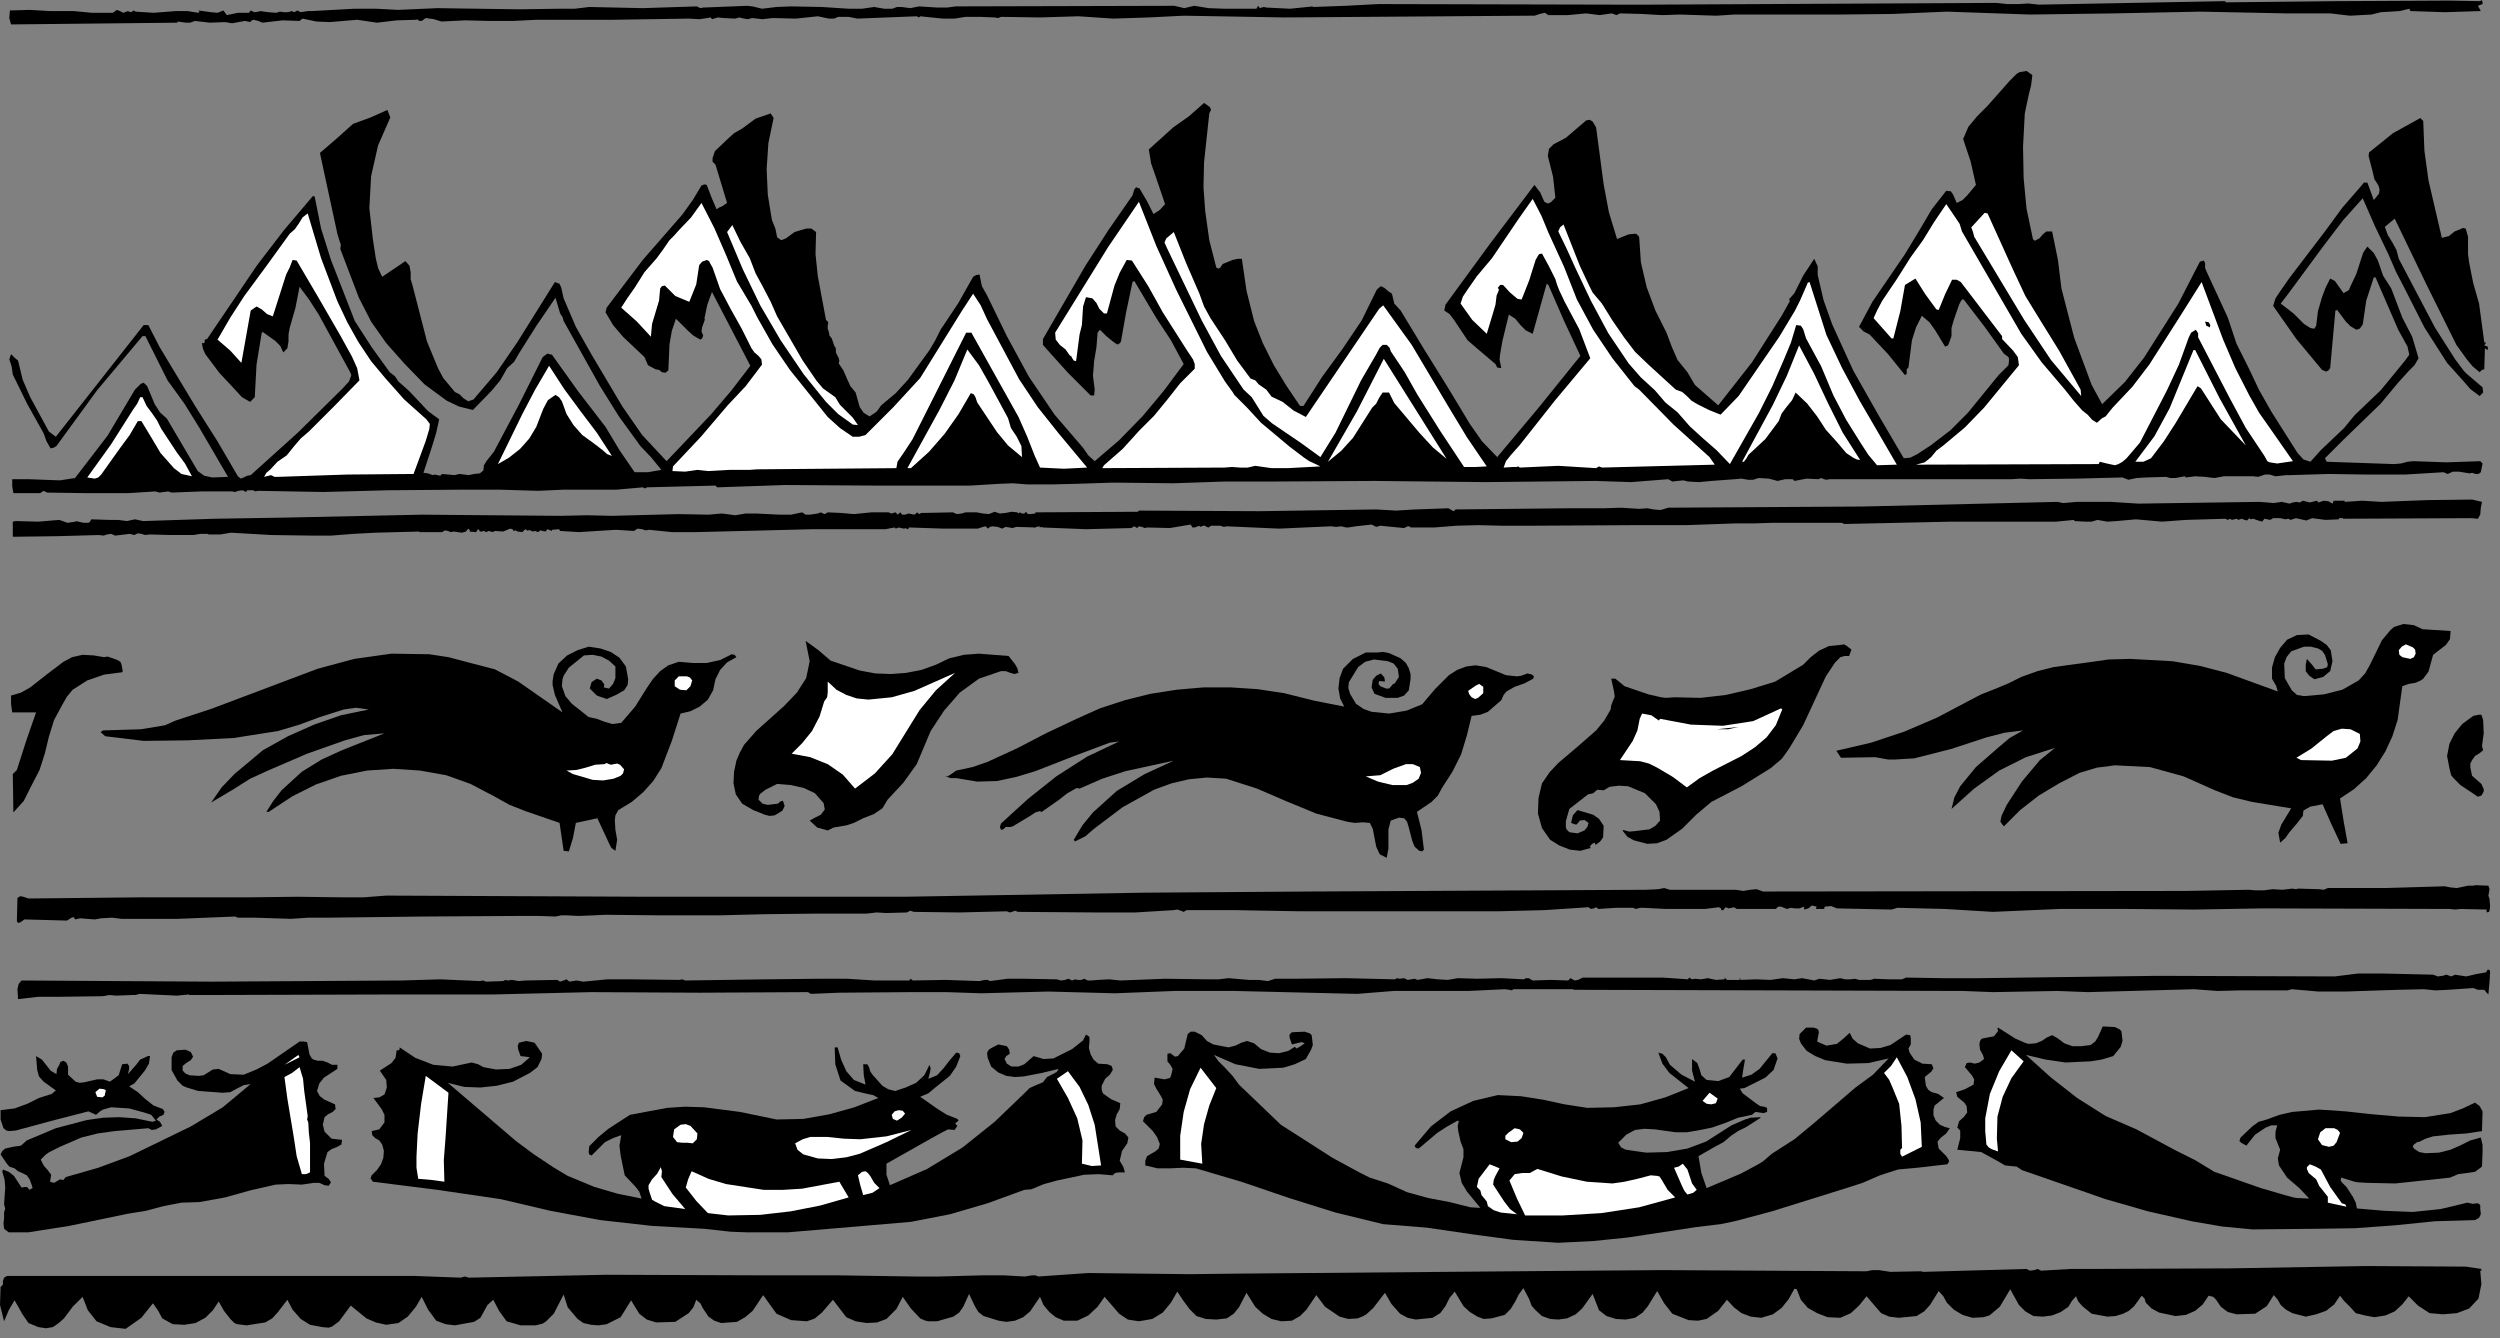<?xml version="1.0" encoding="UTF-8" standalone="no"?>
<svg
   xmlns:dc="http://purl.org/dc/elements/1.1/"
   xmlns:cc="http://creativecommons.org/ns#"
   xmlns:rdf="http://www.w3.org/1999/02/22-rdf-syntax-ns#"
   xmlns:svg="http://www.w3.org/2000/svg"
   xmlns="http://www.w3.org/2000/svg"
   xmlns:sodipodi="http://sodipodi.sourceforge.net/DTD/sodipodi-0.dtd"
   xmlns:inkscape="http://www.inkscape.org/namespaces/inkscape"
   version="1.0"
   width="75.794mm"
   height="40.569mm"
   id="svg134"
   sodipodi:docname="CC003321.WMF">
  <rect width="100%" height="100%" fill="#808080" stroke="none"/>
  <sodipodi:namedview
     pagecolor="#ffffff"
     bordercolor="#666666"
     borderopacity="1"
     objecttolerance="10"
     gridtolerance="10"
     guidetolerance="10"
     inkscape:pageopacity="0"
     inkscape:pageshadow="2"
     inkscape:window-width="640"
     inkscape:window-height="480"
     id="namedview136" />
  <defs
     id="defs6">
    <clipPath
       clipPathUnits="userSpaceOnUse"
       id="clipWmfPath1">
      <path
         d="M 0,0 L 286.333,0 L 286.333,153.2 L 0,153.2 z"
         id="path2" />
    </clipPath>
    <pattern
       id="WMFhbasepattern"
       patternUnits="userSpaceOnUse"
       width="6"
       height="6"
       x="0"
       y="0" />
  </defs>
  <path
     style="fill:#000000;fill-rule:nonzero;fill-opacity:1;stroke:none;"
     clip-path="url(#clipWmfPath1)"
     d="  M 284.201,0.133   L 284.334,0   L 284.467,0.2   L 284.467,0.466   L 283.934,0.666   L 284.267,1.266   L 280.135,1.399   L 276.202,1.266   L 276.069,1   L 275.003,1.266   L 273.936,1.333   L 272.803,1.399   L 271.737,1.666   L 269.271,1.799   L 267.005,1.533   L 264.472,1.533   L 261.939,1.533   L 252.141,1.333   L 242.344,1.533   L 232.613,1.666   L 223.081,1.333   L 216.883,1.599   L 210.818,1.666   L 198.687,1.666   L 196.688,1.799   L 194.621,1.733   L 192.489,1.666   L 190.489,1.733   L 188.09,1.599   L 185.623,1.533   L 185.224,1.733   L 184.69,1.533   L 183.291,1.733   L 181.758,1.533   L 179.625,1.733   L 177.425,1.733   L 177.025,1.466   L 176.426,1.599   L 175.826,1.799   L 175.159,1.799   L 147.166,1.999   L 139.568,1.866   L 135.635,1.799   L 131.636,1.999   L 127.57,2.132   L 123.571,1.866   L 119.172,1.999   L 114.707,1.932   L 114.373,2.066   L 113.973,1.999   L 112.307,1.932   L 110.641,1.932   L 109.375,2.132   L 108.042,2.132   L 105.442,1.866   L 105.309,1.999   L 105.042,1.866   L 101.643,1.999   L 98.244,2.132   L 97.244,1.932   L 96.044,1.932   L 95.578,2.132   L 94.978,2.132   L 93.712,1.866   L 91.179,2.132   L 88.513,2.066   L 87.38,2.199   L 86.18,2.066   L 85.713,2.199   L 85.247,2.132   L 84.714,1.999   L 84.247,2.132   L 82.914,2.066   L 82.248,1.999   L 81.581,2.199   L 81.448,1.999   L 80.181,2.199   L 78.915,2.132   L 70.25,2.266   L 61.519,2.266   L 58.786,2.399   L 56.054,2.399   L 53.321,2.332   L 50.588,2.466   L 49.722,2.199   L 48.789,2.066   L 48.322,2.399   L 48.055,2.399   L 47.789,2.199   L 47.656,2.332   L 47.722,2.266   L 45.456,2.332   L 43.19,2.599   L 40.924,2.266   L 37.791,2.532   L 36.258,2.466   L 34.659,2.132   L 34.325,2.399   L 32.392,2.332   L 30.06,2.599   L 29.593,2.399   L 29.06,2.266   L 28.727,2.399   L 28.727,2.532   L 28.06,2.399   L 27.327,2.532   L 26.594,2.666   L 25.794,2.532   L 24.061,2.599   L 22.328,2.399   L 21.795,2.599   L 21.328,2.599   L 20.329,2.466   L 20.329,2.599   L 1.266,2.799   L 1.066,2.066   L 1.133,1.199   L 3.399,1.133   L 5.665,1.266   L 8.398,1.266   L 10.531,1.466   L 12.93,1.466   L 13.397,1.133   L 13.73,1.266   L 14.13,1.466   L 14.663,1.266   L 14.93,1.399   L 15.13,1.333   L 15.33,1.199   L 15.53,1.333   L 17.596,1.466   L 20.195,1.266   L 21.462,1.266   L 22.728,1.466   L 22.861,1.333   L 22.728,1.199   L 24.194,1.399   L 24.928,1.466   L 25.594,1.199   L 25.994,1.733   L 27.26,1.466   L 28.527,1.466   L 28.727,1.199   L 29.127,1.399   L 29.66,1.333   L 29.793,1.266   L 30.726,1.399   L 31.659,1.466   L 32.059,1.333   L 32.526,1.399   L 32.992,1.399   L 33.459,1.266   L 33.659,1.399   L 33.859,1.333   L 34.059,1.199   L 34.459,1.399   L 34.859,1.333   L 35.325,1.266   L 35.792,1.266   L 40.591,1   L 43.123,1   L 45.589,1.133   L 50.122,0.933   L 54.787,1   L 59.453,1.066   L 64.118,1   L 65.851,1   L 67.518,0.8   L 73.65,0.933   L 79.848,0.733   L 80.248,0.933   L 80.581,0.866   L 83.914,0.733   L 85.58,0.666   L 86.247,0.733   L 87.313,1   L 88.979,0.8   L 90.646,0.733   L 94.178,0.8   L 97.244,1   L 98.777,1   L 100.177,0.8   L 101.31,1   L 102.243,1   L 102.776,0.8   L 103.309,0.8   L 104.309,0.933   L 105.309,0.733   L 107.442,0.866   L 108.508,0.866   L 109.508,0.733   L 134.569,0.666   L 135.702,0.933   L 136.835,0.666   L 138.501,0.933   L 140.301,1   L 143.966,1   L 144.166,0.666   L 144.366,0.933   L 144.566,0.866   L 144.833,0.8   L 145.1,0.866   L 147.832,1   L 150.432,0.733   L 150.432,0.8   L 154.164,0.666   L 157.963,0.466   L 185.623,0.533   L 187.356,0.533   L 189.023,0.533   L 228.747,0.333   L 230.013,0.466   L 231.28,0.466   L 232.413,0.4   L 233.612,0.533   L 254.941,0.133   L 255.074,0.267   L 267.804,0.133   L 280.668,0.067   L 284.201,0.133  z "
     id="path8" />
  <path
     style="fill:#000000;fill-rule:nonzero;fill-opacity:1;stroke:none;"
     clip-path="url(#clipWmfPath1)"
     d="  M 232.879,8.596   L 232.746,9.729   L 232.479,10.795   L 232.013,12.994   L 231.813,16.793   L 231.879,20.391   L 232.213,23.923   L 232.946,27.388   L 233.146,27.588   L 233.679,27.321   L 234.079,26.855   L 234.479,26.522   L 235.145,26.522   L 235.812,29.787   L 236.212,33.052   L 237.678,38.716   L 239.678,44.114   L 240.877,46.313   L 243.477,43.781   L 245.676,40.982   L 249.609,34.785   L 252.075,29.987   L 252.541,29.854   L 252.675,30.187   L 252.675,30.72   L 252.874,31.186   L 254.074,33.785   L 255.274,36.384   L 256.274,39.383   L 257.673,42.182   L 258.873,44.714   L 260.273,47.179   L 263.272,51.911   L 263.939,52.644   L 264.738,52.91   L 265.938,51.578   L 267.271,50.311   L 268.604,49.045   L 269.804,47.579   L 272.803,44.714   L 275.536,41.382   L 276.069,40.649   L 275.869,39.716   L 274.803,37.784   L 273.936,35.784   L 272.203,31.786   L 272.003,31.786   L 271.137,34.452   L 270.737,37.184   L 270.404,37.65   L 270.004,37.784   L 269.337,37.384   L 268.804,36.851   L 267.804,35.518   L 267.604,35.585   L 267.005,42.182   L 266.805,42.448   L 266.538,42.581   L 266.071,42.382   L 263.139,38.85   L 260.473,35.051   L 260.739,34.185   L 261.273,33.385   L 262.339,31.853   L 266.405,26.522   L 268.404,23.79   L 270.604,21.257   L 270.87,20.924   L 271.27,20.924   L 272.003,22.923   L 272.603,22.19   L 272.67,21.724   L 272.537,21.257   L 272.07,20.524   L 271.87,19.658   L 271.403,17.859   L 271.47,17.459   L 274.203,15.26   L 277.335,13.527   L 277.669,13.861   L 277.802,17.259   L 278.269,20.658   L 279.802,27.255   L 280.601,27.055   L 281.268,26.522   L 281.934,26.255   L 282.201,26.122   L 282.534,26.189   L 282.801,27.122   L 282.801,28.121   L 282.801,29.121   L 282.934,30.12   L 283.401,32.453   L 284.067,34.785   L 284.667,39.25   L 284.867,39.25   L 284.667,39.583   L 285.067,39.716   L 285.067,40.116   L 284.734,39.916   L 284.667,42.315   L 284.4,42.382   L 284.134,42.648   L 283.334,41.982   L 282.668,41.182   L 281.468,39.516   L 277.935,32.386   L 274.403,25.056   L 273.27,25.989   L 273.603,26.922   L 274.136,27.788   L 274.603,28.654   L 274.869,29.654   L 279.002,37.517   L 281.335,41.182   L 282.334,42.515   L 282.668,42.848   L 284.467,44.381   L 284.534,44.98   L 284.134,45.38   L 283.067,44.581   L 282.201,43.581   L 280.401,41.582   L 277.802,37.517   L 275.536,33.052   L 274.536,31.12   L 273.67,29.121   L 272.137,25.922   L 270.737,22.723   L 268.471,25.256   L 266.338,28.054   L 262.206,33.652   L 261.339,34.785   L 262.805,35.918   L 264.005,37.117   L 264.738,37.584   L 265.072,37.65   L 265.205,37.65   L 265.405,37.317   L 265.605,35.651   L 266.071,34.052   L 266.471,32.986   L 267.005,31.919   L 267.538,32.186   L 267.871,32.652   L 268.537,33.585   L 269.137,33.252   L 269.404,32.652   L 270.004,31.386   L 270.537,29.72   L 270.804,28.921   L 271.27,28.254   L 272.003,28.987   L 272.47,29.854   L 273.07,31.586   L 274.003,33.052   L 275.269,36.384   L 276.402,38.583   L 277.135,41.049   L 276.669,41.848   L 276.002,42.515   L 274.736,43.914   L 272.803,46.247   L 270.67,48.312   L 268.537,50.378   L 266.405,52.51   L 266.605,52.91   L 274.336,53.177   L 275.136,53.11   L 275.869,52.91   L 276.536,52.844   L 280.335,52.977   L 284.201,52.844   L 284.467,53.11   L 284.4,53.443   L 284.267,54.11   L 284.001,54.31   L 283.667,54.31   L 283.267,54.176   L 283.001,54.243   L 281.734,54.043   L 281.068,54.043   L 280.468,54.31   L 280.001,54.11   L 275.603,54.376   L 271.137,54.376   L 266.805,54.31   L 262.472,54.443   L 261.939,54.443   L 261.339,54.51   L 260.739,54.576   L 260.073,54.376   L 259.54,54.376   L 259.14,54.51   L 258.74,54.643   L 258.207,54.576   L 254.807,54.576   L 253.741,54.776   L 252.675,54.643   L 251.541,54.576   L 250.475,54.71   L 250.342,54.576   L 249.275,54.776   L 248.675,54.776   L 248.209,54.643   L 245.943,54.71   L 244.81,54.776   L 243.877,54.976   L 243.21,54.71   L 237.878,54.843   L 232.546,54.909   L 231.546,54.843   L 230.48,54.909   L 226.747,54.909   L 209.618,54.909   L 209.285,54.976   L 209.018,54.909   L 208.685,54.776   L 208.351,54.909   L 207.018,54.843   L 205.619,55.109   L 205.419,54.909   L 204.552,54.909   L 203.686,55.109   L 202.686,54.843   L 201.486,54.776   L 200.887,54.976   L 200.287,54.976   L 199.554,54.843   L 198.82,54.909   L 196.088,55.109   L 194.688,55.243   L 193.422,55.176   L 192.888,55.043   L 192.222,55.109   L 191.622,55.176   L 191.155,54.909   L 186.89,55.243   L 182.824,55.109   L 170.227,55.243   L 157.497,55.109   L 145.966,55.176   L 140.367,55.176   L 134.502,55.376   L 128.37,55.309   L 127.304,55.309   L 123.171,55.443   L 120.439,55.509   L 117.706,55.509   L 116.04,55.376   L 114.44,55.443   L 111.174,55.642   L 100.377,55.642   L 89.979,55.576   L 82.181,55.842   L 81.981,55.642   L 74.116,55.842   L 73.916,55.976   L 73.65,55.842   L 70.65,56.109   L 67.584,56.109   L 64.585,56.109   L 61.652,56.242   L 57.253,56.109   L 52.988,56.109   L 44.523,56.176   L 37.058,56.375   L 29.526,56.242   L 29.26,56.309   L 28.993,56.176   L 28.527,56.176   L 28.327,56.176   L 28.193,56.375   L 27.794,56.176   L 27.327,56.242   L 26.927,56.375   L 26.594,56.309   L 23.128,56.309   L 19.662,56.442   L 19.262,56.309   L 18.796,56.375   L 18.262,56.442   L 17.796,56.309   L 14.663,56.509   L 9.931,56.509   L 5.399,56.442   L 4.999,56.242   L 4.599,56.509   L 4.066,56.509   L 2.933,56.509   L 1.533,56.509   L 1.4,55.709   L 1.4,54.909   L 3.266,54.909   L 5.065,54.976   L 6.865,55.043   L 8.598,54.776   L 12.33,49.912   L 15.463,44.647   L 16.13,43.981   L 16.463,43.848   L 16.863,44.247   L 17.729,46.313   L 18.329,47.246   L 19.129,47.979   L 22.661,53.977   L 23.395,54.51   L 24.328,54.71   L 26.127,54.643   L 22.861,49.045   L 21.128,46.247   L 19.196,43.581   L 16.663,38.517   L 16.33,38.517   L 11.131,44.714   L 6.465,51.111   L 6.132,51.311   L 5.799,51.378   L 5.332,50.578   L 4.999,49.645   L 3.133,46.313   L 1.466,42.915   L 1.333,41.982   L 1.066,41.182   L 1.266,40.582   L 1.666,40.982   L 2.066,41.315   L 2.599,43.514   L 3.466,45.514   L 5.599,49.445   L 6.399,50.045   L 16.463,37.25   L 16.996,37.25   L 18.262,39.716   L 19.662,42.048   L 22.395,46.58   L 24.928,50.578   L 27.26,54.576   L 27.594,54.843   L 27.927,54.71   L 28.327,54.51   L 28.727,54.443   L 34.125,49.578   L 39.258,44.514   L 39.991,43.714   L 40.191,43.181   L 40.257,42.981   L 40.124,42.648   L 36.525,36.051   L 35.458,34.385   L 34.325,32.852   L 33.859,35.251   L 33.192,37.584   L 33.059,38.317   L 33.059,39.116   L 32.926,39.916   L 32.459,40.382   L 32.126,39.649   L 31.526,39.05   L 30.126,38.05   L 29.993,38.117   L 29.393,41.782   L 29.193,45.514   L 28.66,46.047   L 27.727,45.514   L 26.994,44.714   L 25.127,42.715   L 23.528,40.582   L 23.261,39.983   L 23.128,39.316   L 23.395,39.316   L 23.461,39.116   L 23.461,38.916   L 23.728,38.85   L 29.46,30.387   L 32.526,26.389   L 35.858,22.457   L 36.058,22.524   L 36.791,26.189   L 37.925,29.787   L 40.657,36.784   L 42.59,39.783   L 44.656,42.648   L 45.256,43.115   L 45.656,43.714   L 46.856,44.781   L 47.989,45.98   L 49.055,47.113   L 50.322,48.046   L 49.988,49.578   L 49.522,51.111   L 48.522,54.176   L 49.055,54.243   L 49.588,54.443   L 49.855,54.376   L 50.122,54.443   L 50.455,54.51   L 50.655,54.31   L 51.388,54.376   L 52.055,54.443   L 52.654,54.31   L 53.188,54.376   L 53.721,54.443   L 54.321,54.31   L 54.987,54.243   L 55.387,53.91   L 55.454,53.31   L 55.787,52.777   L 56.587,51.777   L 59.453,46.38   L 62.186,40.916   L 62.719,40.516   L 63.252,40.649   L 66.251,44.847   L 69.384,48.912   L 70.983,51.578   L 72.716,54.11   L 74.249,54.11   L 75.782,53.843   L 74.649,52.444   L 73.383,51.111   L 70.917,47.713   L 68.717,44.181   L 64.585,36.784   L 64.452,36.318   L 64.185,35.918   L 63.652,34.118   L 61.519,37.25   L 59.453,40.516   L 58.92,41.449   L 58.12,42.182   L 57.32,43.581   L 56.387,44.714   L 54.187,46.98   L 52.588,46.58   L 51.188,45.913   L 48.655,44.048   L 46.389,41.715   L 44.256,39.316   L 42.523,36.851   L 41.124,34.118   L 38.991,28.521   L 39.058,28.054   L 38.924,27.655   L 38.658,26.788   L 36.658,17.526   L 38.591,15.86   L 40.457,14.194   L 42.457,13.461   L 44.39,12.595   L 44.723,13.461   L 43.323,16.659   L 42.523,20.191   L 42.323,23.856   L 42.723,27.388   L 43.057,29.587   L 43.323,30.72   L 43.79,31.72   L 46.456,29.92   L 46.922,30.453   L 47.056,31.186   L 47.056,31.986   L 47.256,32.652   L 48.922,39.116   L 50.188,42.182   L 50.788,43.314   L 52.121,44.914   L 52.654,45.18   L 53.121,45.647   L 53.654,45.98   L 54.254,45.78   L 56.92,42.648   L 59.253,39.25   L 63.585,32.319   L 64.118,32.519   L 64.318,32.986   L 64.585,34.185   L 65.985,37.45   L 67.718,40.516   L 71.317,46.58   L 73.583,49.845   L 76.382,52.844   L 81.448,47.513   L 83.78,44.781   L 85.98,41.915   L 81.581,33.452   L 81.048,34.918   L 80.715,36.517   L 80.781,36.584   L 80.448,37.517   L 80.381,37.983   L 80.581,38.45   L 80.448,38.783   L 80.248,38.916   L 79.448,38.45   L 78.782,37.85   L 77.449,36.517   L 76.982,37.917   L 76.715,39.45   L 76.582,42.448   L 76.249,42.715   L 75.849,42.648   L 75.516,42.382   L 75.116,42.315   L 74.249,41.848   L 73.849,40.916   L 71.383,38.583   L 70.25,37.25   L 69.384,35.784   L 69.517,35.251   L 73.65,29.787   L 78.182,24.589   L 79.382,22.923   L 80.381,21.257   L 80.715,21.124   L 80.981,21.191   L 81.514,22.59   L 82.114,23.99   L 82.381,23.79   L 82.714,23.656   L 83.314,23.257   L 81.981,18.858   L 81.648,18.525   L 81.648,18.125   L 81.914,17.326   L 83.381,15.926   L 84.114,15.26   L 85.047,14.727   L 86.58,13.594   L 88.313,12.994   L 88.646,13.527   L 88.046,16.393   L 87.846,19.392   L 87.98,22.324   L 88.446,25.189   L 88.846,26.189   L 89.046,27.188   L 89.512,27.521   L 90.046,27.321   L 91.045,26.588   L 92.378,26.189   L 92.978,26.189   L 93.512,26.588   L 93.445,29.121   L 93.712,31.653   L 94.645,36.651   L 94.911,36.917   L 94.845,37.317   L 94.845,37.65   L 94.978,38.05   L 95.045,38.45   L 95.311,38.783   L 95.578,39.583   L 95.778,39.916   L 95.778,40.382   L 96.111,41.049   L 96.178,41.315   L 96.111,41.649   L 96.644,42.448   L 97.044,43.381   L 97.444,44.247   L 98.044,44.98   L 98.51,46.646   L 98.977,47.313   L 99.643,47.713   L 100.443,47.179   L 100.977,46.446   L 102.643,45.047   L 104.042,43.514   L 106.509,40.116   L 107.175,38.983   L 107.775,37.784   L 109.774,34.785   L 111.507,31.72   L 111.841,31.52   L 112.241,31.453   L 112.507,32.786   L 113.107,33.852   L 115.373,38.517   L 117.906,43.181   L 120.839,47.513   L 124.104,51.311   L 124.704,52.177   L 125.437,52.844   L 128.237,50.445   L 130.903,47.713   L 133.302,44.847   L 135.635,41.715   L 134.169,38.983   L 132.502,36.451   L 131.236,34.318   L 129.97,32.186   L 129.77,32.319   L 129.037,35.784   L 128.437,39.183   L 128.17,39.45   L 127.97,39.45   L 127.504,39.116   L 126.77,38.517   L 126.037,37.784   L 125.771,38.117   L 125.637,39.783   L 125.371,41.382   L 125.238,43.048   L 125.437,44.647   L 125.371,45.314   L 124.971,45.314   L 122.372,42.715   L 119.972,40.049   L 119.506,39.516   L 119.506,38.85   L 124.371,30.453   L 127.037,26.322   L 129.77,22.39   L 129.97,21.724   L 130.17,21.457   L 130.57,21.591   L 131.436,23.057   L 132.169,24.523   L 132.902,24.056   L 133.502,23.39   L 132.436,20.258   L 131.903,18.725   L 131.636,17.126   L 134.435,14.594   L 136.235,13.328   L 137.968,11.795   L 138.634,12.261   L 138.768,12.595   L 138.568,12.994   L 137.968,18.592   L 137.901,21.457   L 138.101,24.189   L 138.568,27.521   L 139.368,30.653   L 139.634,30.787   L 139.834,30.653   L 140.101,30.254   L 141.234,29.787   L 141.834,29.654   L 142.3,29.654   L 142.833,33.319   L 143.7,36.784   L 144.7,39.316   L 145.966,41.848   L 147.432,44.247   L 148.965,46.513   L 149.365,46.513   L 151.498,43.181   L 153.831,39.983   L 156.03,36.717   L 157.763,33.186   L 158.23,32.786   L 158.63,32.986   L 159.096,33.385   L 159.496,33.652   L 159.763,34.785   L 160.496,35.585   L 163.162,39.983   L 165.895,44.381   L 168.427,48.579   L 169.827,50.578   L 171.56,52.377   L 176.359,46.646   L 181.091,40.782   L 179.225,36.784   L 177.425,32.652   L 177.225,32.519   L 175.626,38.25   L 174.826,37.85   L 174.226,37.25   L 173.626,36.517   L 172.893,36.051   L 172.16,39.05   L 171.893,40.582   L 171.827,41.182   L 172.027,42.182   L 171.56,42.115   L 171.36,41.715   L 169.161,39.849   L 168.161,38.983   L 167.361,37.784   L 166.561,36.584   L 166.095,35.984   L 165.495,35.585   L 165.628,34.918   L 170.694,27.988   L 175.826,21.191   L 176.492,22.057   L 176.959,23.123   L 177.359,23.323   L 177.692,23.19   L 178.225,22.657   L 177.959,20.258   L 177.359,17.859   L 177.492,17.059   L 178.025,16.526   L 179.425,15.793   L 181.758,13.794   L 182.158,13.727   L 182.491,13.927   L 182.891,14.594   L 183.757,21.124   L 184.357,24.323   L 185.29,27.388   L 186.623,26.855   L 187.29,26.788   L 187.49,26.788   L 187.823,27.122   L 188.023,30.054   L 188.689,32.919   L 189.689,35.585   L 190.956,38.117   L 191.555,39.716   L 192.222,41.249   L 193.355,42.648   L 194.221,44.114   L 196.887,46.446   L 200.753,41.515   L 204.152,36.184   L 205.086,34.518   L 205.019,34.252   L 205.219,34.052   L 205.619,33.585   L 206.619,31.586   L 207.885,29.654   L 208.285,30.52   L 208.285,31.52   L 208.951,34.385   L 209.951,37.184   L 212.351,42.448   L 215.217,47.513   L 218.149,52.51   L 218.882,52.444   L 219.682,52.044   L 221.215,51.044   L 223.481,49.312   L 225.481,47.313   L 229.013,42.981   L 230.146,41.848   L 230.213,41.182   L 230.146,40.916   L 229.613,40.516   L 227.414,37.45   L 225.014,34.318   L 224.814,34.318   L 224.681,34.518   L 224.481,34.918   L 223.881,36.651   L 223.615,37.584   L 223.615,38.517   L 223.348,39.25   L 223.215,39.583   L 222.881,39.716   L 221.748,37.85   L 221.082,36.917   L 220.215,36.184   L 219.549,37.517   L 219.082,38.983   L 218.682,42.115   L 218.482,42.315   L 218.482,42.581   L 218.482,42.848   L 218.283,42.981   L 216.35,40.582   L 214.217,38.317   L 213.55,37.983   L 213.017,37.45   L 214.55,34.585   L 216.416,31.853   L 218.283,29.121   L 220.015,26.255   L 221.348,23.99   L 223.015,21.857   L 223.548,21.924   L 223.815,22.324   L 224.214,23.257   L 224.881,22.923   L 225.414,22.39   L 226.414,21.191   L 225.814,18.525   L 224.948,15.926   L 225.548,14.527   L 226.547,13.328   L 227.68,12.195   L 228.747,10.995   L 230.28,9.263   L 231.08,8.463   L 231.413,8.263   L 232.213,8.13   L 232.879,8.596  z "
     id="path10" />
  <path
     style="fill:#ffffff;fill-rule:nonzero;fill-opacity:1;stroke:none;"
     clip-path="url(#clipWmfPath1)"
     d="  M 179.225,30.587   L 180.691,34.318   L 182.558,37.784   L 184.757,41.049   L 187.29,44.247   L 187.823,44.647   L 191.755,48.646   L 195.888,52.377   L 196.488,53.244   L 183.557,53.577   L 183.224,53.443   L 182.891,53.643   L 178.558,53.377   L 174.159,53.577   L 173.96,53.443   L 173.76,53.51   L 173.36,53.51   L 172.293,53.577   L 172.56,52.844   L 173.093,52.177   L 174.159,50.978   L 178.159,45.913   L 182.224,41.049   L 180.958,37.717   L 179.292,34.585   L 178.692,33.319   L 178.425,32.652   L 178.225,31.986   L 177.492,30.52   L 176.692,29.054   L 176.359,29.121   L 176.226,29.321   L 175.959,29.787   L 175.226,32.119   L 174.359,34.318   L 173.893,34.252   L 173.026,33.519   L 172.227,32.652   L 171.893,32.652   L 171.627,32.986   L 171.76,33.186   L 171.693,33.385   L 171.493,33.852   L 171.36,34.918   L 171.027,36.051   L 170.36,38.25   L 168.694,36.651   L 167.361,34.785   L 167.628,33.985   L 168.161,33.186   L 169.227,31.653   L 170.96,29.587   L 172.493,27.321   L 174.026,25.056   L 175.626,22.79   L 176.626,24.723   L 177.425,26.655   L 179.225,30.587  z "
     id="path12" />
  <path
     style="fill:#ffffff;fill-rule:nonzero;fill-opacity:1;stroke:none;"
     clip-path="url(#clipWmfPath1)"
     d="  M 130.503,23.123   L 132.502,28.188   L 134.769,33.186   L 138.301,40.316   L 140.367,43.714   L 141.234,44.914   L 141.434,45.247   L 142.9,46.713   L 144.5,48.446   L 147.766,51.178   L 149.432,52.444   L 150.032,52.844   L 151.298,53.443   L 147.566,53.643   L 145.699,53.643   L 143.833,53.377   L 142.967,53.577   L 142.1,53.577   L 141.167,53.51   L 140.301,53.577   L 126.304,53.643   L 126.504,53.31   L 128.637,51.444   L 130.57,49.312   L 132.236,47.646   L 133.769,45.78   L 135.235,43.914   L 136.901,42.248   L 136.901,41.715   L 136.702,41.182   L 136.035,40.183   L 134.635,37.983   L 133.236,35.784   L 131.569,32.786   L 129.703,29.854   L 129.103,29.787   L 128.303,31.253   L 127.704,32.719   L 126.837,35.918   L 126.504,35.918   L 125.971,35.385   L 125.637,34.718   L 125.171,34.185   L 124.438,34.052   L 124.104,35.118   L 124.038,36.184   L 123.971,37.25   L 123.705,38.317   L 123.305,41.382   L 123.038,41.315   L 122.905,41.115   L 122.771,40.849   L 122.571,40.716   L 122.105,40.049   L 121.438,39.516   L 120.972,38.916   L 120.905,38.117   L 126.97,28.321   L 130.503,23.123  z "
     id="path14" />
  <path
     style="fill:#ffffff;fill-rule:nonzero;fill-opacity:1;stroke:none;"
     clip-path="url(#clipWmfPath1)"
     d="  M 86.113,35.051   L 86.78,36.384   L 88.513,39.45   L 90.512,42.382   L 94.845,47.779   L 96.244,49.045   L 97.711,50.045   L 98.444,50.045   L 99.177,49.845   L 102.376,46.646   L 105.442,43.314   L 110.241,35.585   L 111.507,33.652   L 112.374,34.985   L 113.107,36.584   L 116.773,43.448   L 118.906,46.646   L 121.238,49.578   L 124.571,53.577   L 121.905,53.71   L 119.172,53.577   L 118.572,52.244   L 117.706,50.045   L 116.706,47.779   L 111.307,38.117   L 110.708,38.117   L 104.576,50.311   L 103.709,51.644   L 102.843,52.91   L 102.709,53.643   L 86.78,53.777   L 85.847,53.843   L 84.847,53.843   L 83.581,53.843   L 82.381,53.91   L 81.181,53.977   L 79.915,53.843   L 78.515,54.043   L 77.049,53.977   L 77.115,53.443   L 80.315,50.045   L 83.381,46.446   L 85.447,44.247   L 87.313,41.782   L 87.246,41.182   L 86.913,40.782   L 86.447,40.382   L 86.113,39.916   L 84.98,37.65   L 83.714,35.385   L 82.514,33.119   L 81.648,30.653   L 81.381,30.187   L 81.248,29.92   L 80.981,29.787   L 80.448,29.987   L 80.115,30.387   L 79.781,32.586   L 78.982,34.585   L 77.382,33.919   L 76.182,32.719   L 75.849,32.786   L 75.649,33.052   L 75.516,34.452   L 75.116,35.784   L 74.716,37.117   L 74.583,38.583   L 72.983,36.851   L 71.183,35.251   L 71.917,34.118   L 72.716,32.986   L 73.849,31.186   L 75.249,29.587   L 75.982,28.588   L 76.715,27.521   L 77.249,26.988   L 77.782,26.389   L 79.182,24.922   L 80.381,23.257   L 81.848,26.122   L 83.181,29.187   L 84.447,32.253   L 86.113,35.051  z "
     id="path16" />
  <path
     style="fill:#ffffff;fill-rule:nonzero;fill-opacity:1;stroke:none;"
     clip-path="url(#clipWmfPath1)"
     d="  M 224.814,26.522   L 231.613,38.25   L 233.946,41.515   L 236.612,44.647   L 237.611,45.913   L 238.611,47.046   L 239.211,47.513   L 239.744,48.112   L 240.277,48.446   L 240.877,47.912   L 241.277,47.713   L 241.544,47.379   L 242.077,46.713   L 244.343,44.314   L 246.276,41.782   L 249.675,36.451   L 252.275,32.319   L 254.741,38.916   L 256.14,42.182   L 257.74,45.314   L 258.873,47.313   L 260.139,49.112   L 262.739,52.844   L 260.939,53.11   L 260.073,52.977   L 259.806,52.844   L 259.473,52.244   L 257.34,49.045   L 255.474,45.58   L 251.875,38.65   L 251.875,38.183   L 251.608,37.784   L 251.075,38.117   L 250.808,38.65   L 249.675,41.782   L 248.276,44.781   L 245.21,50.711   L 243.677,52.51   L 243.21,52.91   L 242.744,53.177   L 242.344,53.31   L 241.41,53.11   L 240.877,52.977   L 240.611,52.91   L 240.477,53.177   L 219.549,53.244   L 220.549,52.977   L 221.282,52.377   L 221.882,51.644   L 222.681,51.044   L 225.148,48.979   L 227.347,46.713   L 231.346,41.848   L 231.213,40.916   L 230.68,40.183   L 229.413,38.85   L 229.413,38.517   L 224.681,32.319   L 224.214,32.053   L 223.681,32.053   L 222.881,33.719   L 222.148,35.518   L 221.882,35.451   L 220.615,33.719   L 219.482,31.919   L 218.283,32.652   L 217.749,35.651   L 216.95,38.783   L 216.75,38.783   L 214.683,36.451   L 215.15,35.451   L 215.683,34.452   L 217.349,31.986   L 218.949,29.454   L 220.349,27.521   L 221.615,25.456   L 223.015,23.39   L 224.015,24.856   L 224.548,25.656   L 224.814,26.522  z "
     id="path18" />
  <path
     style="fill:#ffffff;fill-rule:nonzero;fill-opacity:1;stroke:none;"
     clip-path="url(#clipWmfPath1)"
     d="  M 227.747,24.456   L 230.613,30.787   L 232.079,33.919   L 233.879,36.851   L 235.945,40.183   L 238.411,44.647   L 238.478,45.38   L 235.012,41.249   L 231.946,36.651   L 226.214,27.122   L 226.081,26.588   L 225.881,26.055   L 227.414,24.389   L 227.747,24.456  z "
     id="path20" />
  <path
     style="fill:#ffffff;fill-rule:nonzero;fill-opacity:1;stroke:none;"
     clip-path="url(#clipWmfPath1)"
     d="  M 35.258,24.456   L 36.791,29.587   L 38.658,34.518   L 39.791,36.917   L 41.057,39.183   L 42.523,41.382   L 44.19,43.381   L 46.323,45.78   L 48.855,48.046   L 49.255,48.579   L 49.189,49.179   L 48.789,50.511   L 47.389,54.31   L 39.791,54.376   L 31.793,54.643   L 31.459,54.643   L 31.059,54.443   L 30.26,54.643   L 30.526,54.176   L 30.993,53.777   L 31.793,52.91   L 32.859,52.177   L 33.659,51.178   L 34.459,50.245   L 35.392,49.445   L 38.324,46.513   L 41.19,43.581   L 40.924,42.182   L 40.324,40.849   L 38.924,38.317   L 36.458,34.052   L 33.992,29.854   L 33.526,29.787   L 33.192,30.653   L 32.792,31.453   L 31.259,36.251   L 30.593,35.984   L 29.993,35.451   L 29.393,35.118   L 28.727,35.585   L 27.66,41.582   L 26.394,40.183   L 24.928,38.916   L 26.394,36.384   L 27.993,33.919   L 30.593,30.387   L 33.192,26.788   L 33.792,26.255   L 34.259,25.589   L 34.659,24.922   L 35.258,24.456  z "
     id="path22" />
  <path
     style="fill:#ffffff;fill-rule:nonzero;fill-opacity:1;stroke:none;"
     clip-path="url(#clipWmfPath1)"
     d="  M 183.557,34.785   L 184.757,36.717   L 186.09,38.65   L 187.356,40.316   L 188.889,41.782   L 192.022,44.647   L 192.755,44.914   L 193.288,45.38   L 193.822,45.913   L 194.488,46.313   L 195.821,46.98   L 197.154,47.513   L 199.22,45.38   L 199.953,44.314   L 203.886,38.583   L 205.685,35.585   L 206.285,34.385   L 207.152,32.386   L 207.352,32.319   L 209.285,38.383   L 211.084,42.182   L 213.084,45.913   L 217.349,53.244   L 215.083,53.31   L 214.083,52.111   L 213.217,50.778   L 211.551,48.112   L 210.818,46.713   L 210.084,45.314   L 208.685,41.982   L 206.952,38.783   L 206.619,37.717   L 206.352,37.317   L 205.819,37.25   L 205.219,39.25   L 204.419,41.182   L 203.086,44.247   L 201.553,47.313   L 198.221,53.177   L 196.688,51.578   L 195.155,50.245   L 193.622,48.845   L 192.222,47.246   L 190.822,46.113   L 189.623,44.714   L 188.023,43.248   L 186.623,41.649   L 184.29,38.183   L 182.291,34.452   L 180.491,30.653   L 179.558,28.588   L 178.558,26.522   L 178.758,26.055   L 179.158,25.722   L 181.025,30.453   L 182.091,32.719   L 182.491,33.519   L 183.557,34.785  z "
     id="path24" />
  <path
     style="fill:#ffffff;fill-rule:nonzero;fill-opacity:1;stroke:none;"
     clip-path="url(#clipWmfPath1)"
     d="  M 85.913,29.587   L 86.58,31.32   L 87.446,32.919   L 88.313,34.585   L 89.046,36.251   L 91.979,41.315   L 93.578,43.648   L 94.311,44.514   L 95.711,45.514   L 96.244,46.38   L 96.977,47.113   L 97.711,47.846   L 98.31,48.712   L 97.711,48.646   L 96.044,47.446   L 94.645,46.047   L 92.112,42.915   L 89.446,38.983   L 87.113,34.985   L 85.114,30.853   L 83.314,26.588   L 83.914,25.789   L 84.847,27.721   L 85.913,29.587  z "
     id="path26" />
  <path
     style="fill:#ffffff;fill-rule:nonzero;fill-opacity:1;stroke:none;"
     clip-path="url(#clipWmfPath1)"
     d="  M 134.502,26.588   L 135.902,30.12   L 137.435,33.652   L 137.968,35.118   L 138.701,36.451   L 140.367,38.983   L 141.767,41.315   L 143.3,43.381   L 143.833,43.581   L 144.233,44.048   L 145.1,44.647   L 145.699,45.447   L 146.966,46.047   L 148.232,47.046   L 149.632,47.779   L 158.03,35.385   L 158.496,34.985   L 161.762,39.516   L 165.961,46.58   L 168.094,50.112   L 170.36,53.443   L 169.094,53.51   L 167.761,53.51   L 165.028,49.379   L 162.429,45.247   L 160.963,42.648   L 159.363,40.249   L 159.23,39.849   L 158.896,39.516   L 158.43,39.516   L 158.097,39.849   L 157.63,40.716   L 155.964,43.581   L 154.497,46.58   L 153.031,49.578   L 151.298,52.377   L 149.099,50.778   L 145.766,48.512   L 144.766,47.646   L 144.1,46.58   L 143.433,45.514   L 142.5,44.647   L 139.901,40.782   L 137.701,36.717   L 133.702,28.388   L 133.436,27.788   L 133.636,27.321   L 134.502,26.588  z "
     id="path28" />
  <path
     style="fill:#000000;fill-rule:nonzero;fill-opacity:1;stroke:none;"
     clip-path="url(#clipWmfPath1)"
     d="  M 253.274,37.25   L 253.208,37.517   L 252.808,37.317   L 252.675,36.851   L 253.074,36.917   L 253.274,37.25  z "
     id="path30" />
  <path
     style="fill:#ffffff;fill-rule:nonzero;fill-opacity:1;stroke:none;"
     clip-path="url(#clipWmfPath1)"
     d="  M 213.15,52.71   L 212.75,52.644   L 212.351,52.444   L 211.551,51.911   L 210.484,50.645   L 209.218,49.245   L 208.218,47.713   L 207.085,46.247   L 205.752,44.98   L 205.352,45.847   L 204.752,46.58   L 204.152,47.379   L 203.819,48.246   L 202.286,50.311   L 200.353,52.111   L 200.087,52.577   L 199.82,52.91   L 199.62,52.91   L 203.153,46.38   L 204.752,43.048   L 206.152,39.583   L 207.885,42.848   L 209.485,46.247   L 211.151,49.578   L 213.15,52.71  z "
     id="path32" />
  <path
     style="fill:#ffffff;fill-rule:nonzero;fill-opacity:1;stroke:none;"
     clip-path="url(#clipWmfPath1)"
     d="  M 115.506,47.912   L 115.84,49.045   L 116.506,50.045   L 117.039,51.111   L 117.106,52.377   L 115.506,51.044   L 114.24,49.512   L 111.974,46.113   L 111.774,45.514   L 111.574,45.18   L 111.241,45.047   L 109.841,47.446   L 108.241,49.712   L 106.442,51.777   L 104.376,53.643   L 103.976,53.643   L 107.642,46.98   L 109.375,43.581   L 110.841,40.049   L 112.174,41.848   L 113.307,43.848   L 115.506,47.912  z "
     id="path34" />
  <path
     style="fill:#ffffff;fill-rule:nonzero;fill-opacity:1;stroke:none;"
     clip-path="url(#clipWmfPath1)"
     d="  M 251.541,40.116   L 254.341,45.647   L 257.34,51.044   L 254.474,48.046   L 252.208,44.514   L 251.808,44.247   L 249.275,48.512   L 247.942,50.578   L 246.476,52.51   L 245.609,52.91   L 244.676,52.91   L 246.876,49.978   L 248.609,46.78   L 251.341,40.116   L 251.541,40.116  z "
     id="path36" />
  <path
     style="fill:#ffffff;fill-rule:nonzero;fill-opacity:1;stroke:none;"
     clip-path="url(#clipWmfPath1)"
     d="  M 165.761,52.577   L 164.162,51.244   L 162.629,49.578   L 159.763,46.18   L 159.163,44.98   L 158.43,44.98   L 158.03,45.58   L 157.697,46.247   L 157.23,46.713   L 155.031,50.178   L 153.698,51.644   L 152.165,52.91   L 155.497,47.113   L 158.563,41.115   L 162.162,46.846   L 165.761,52.577  z "
     id="path38" />
  <path
     style="fill:#ffffff;fill-rule:nonzero;fill-opacity:1;stroke:none;"
     clip-path="url(#clipWmfPath1)"
     d="  M 70.117,52.244   L 69.584,52.044   L 69.051,51.578   L 67.918,50.711   L 66.718,49.845   L 65.718,48.712   L 64.918,47.446   L 64.385,45.98   L 64.052,45.514   L 63.652,45.247   L 62.785,45.847   L 62.252,46.846   L 61.452,48.912   L 60.653,50.245   L 59.586,51.444   L 58.32,52.444   L 57.053,53.177   L 59.853,47.446   L 61.319,44.647   L 62.919,41.915   L 64.652,44.581   L 66.518,47.113   L 68.384,49.578   L 70.117,52.244  z "
     id="path40" />
  <path
     style="fill:#ffffff;fill-rule:nonzero;fill-opacity:1;stroke:none;"
     clip-path="url(#clipWmfPath1)"
     d="  M 16.33,45.514   L 16.796,46.513   L 17.396,47.313   L 17.996,48.179   L 18.462,49.112   L 20.262,51.844   L 21.195,53.11   L 21.995,54.576   L 20.795,54.31   L 19.929,53.643   L 18.396,51.911   L 17.329,50.112   L 16.196,48.246   L 15.796,48.246   L 14.863,49.845   L 13.73,51.378   L 11.597,54.376   L 11.264,54.71   L 10.864,54.843   L 9.998,54.71   L 12.73,50.911   L 15.263,46.913   L 15.73,46.247   L 16.063,45.514   L 16.33,45.514  z "
     id="path42" />
  <path
     style="fill:#000000;fill-rule:nonzero;fill-opacity:1;stroke:none;"
     clip-path="url(#clipWmfPath1)"
     d="  M 284.4,57.508   L 284.267,58.175   L 284.201,58.974   L 283.934,59.441   L 283.201,59.374   L 268.471,59.441   L 268.471,59.374   L 268.004,59.374   L 268.004,59.507   L 266.471,59.574   L 264.938,59.374   L 264.272,59.641   L 263.672,59.507   L 263.072,59.374   L 262.472,59.574   L 262.206,59.441   L 261.872,59.507   L 261.273,59.374   L 260.473,59.374   L 260.139,59.574   L 259.806,59.507   L 259.473,59.441   L 259.206,59.774   L 258.54,59.574   L 258.207,59.441   L 257.873,59.507   L 257.74,59.374   L 257.473,59.641   L 257.207,59.574   L 256.874,59.441   L 256.474,59.574   L 256.274,59.441   L 256.007,59.507   L 255.74,59.574   L 255.541,59.441   L 255.274,59.574   L 255.007,59.441   L 250.475,59.574   L 247.742,59.774   L 244.743,59.507   L 242.544,59.707   L 241.477,59.774   L 240.344,59.574   L 239.678,59.774   L 239.011,59.774   L 237.678,59.707   L 237.678,59.574   L 235.612,59.774   L 233.346,59.774   L 229.147,59.774   L 224.748,59.774   L 223.615,59.774   L 211.351,60.041   L 211.018,59.907   L 207.085,59.907   L 203.086,59.907   L 201.02,59.974   L 198.887,59.974   L 193.222,60.174   L 187.29,60.174   L 175.626,60.24   L 173.893,60.24   L 172.093,60.24   L 169.427,60.174   L 166.894,60.24   L 164.362,60.44   L 161.629,60.44   L 161.496,60.307   L 161.296,60.307   L 160.896,60.507   L 158.163,60.24   L 157.697,60.374   L 157.163,60.107   L 155.364,60.307   L 154.497,60.44   L 154.231,60.44   L 153.698,60.307   L 153.098,60.374   L 152.498,60.307   L 146.566,60.574   L 140.567,60.307   L 140.234,60.374   L 139.834,60.24   L 139.168,60.24   L 138.768,60.24   L 138.501,60.44   L 138.234,60.374   L 138.101,60.24   L 137.901,60.24   L 137.501,60.374   L 137.435,60.24   L 136.901,60.44   L 136.635,60.44   L 136.435,60.107   L 134.035,60.507   L 131.436,60.44   L 131.169,60.507   L 130.836,60.374   L 130.503,60.307   L 130.303,60.507   L 129.97,60.307   L 129.636,60.507   L 124.438,60.64   L 119.439,60.44   L 119.439,60.374   L 119.106,60.44   L 119.172,60.307   L 118.772,60.374   L 118.506,60.507   L 118.572,60.44   L 116.44,60.374   L 116.04,60.507   L 115.64,60.44   L 115.24,60.374   L 114.84,60.574   L 114.307,60.374   L 113.707,60.307   L 113.44,60.374   L 113.174,60.574   L 112.974,60.307   L 112.64,60.374   L 112.041,60.574   L 108.108,60.574   L 104.176,60.44   L 104.042,60.64   L 103.842,60.574   L 103.842,60.507   L 103.576,60.574   L 103.243,60.507   L 102.976,60.44   L 102.643,60.574   L 102.509,60.44   L 101.443,60.64   L 93.112,60.64   L 85.18,60.84   L 79.715,60.973   L 76.982,60.973   L 74.383,60.707   L 73.983,60.774   L 73.583,60.64   L 73.05,60.574   L 72.65,60.84   L 70.584,60.707   L 68.451,60.84   L 66.318,60.973   L 64.185,60.84   L 64.052,60.64   L 63.252,60.707   L 63.252,60.84   L 62.719,60.64   L 62.519,60.907   L 62.186,60.84   L 61.919,60.774   L 61.652,60.973   L 61.319,60.84   L 61.052,60.907   L 60.586,60.707   L 60.519,60.84   L 60.186,60.64   L 59.853,60.973   L 59.32,60.907   L 59.053,60.774   L 58.853,60.84   L 58.72,60.64   L 58.453,60.574   L 57.653,60.907   L 56.72,60.84   L 56.454,60.973   L 56.254,60.907   L 55.987,60.84   L 55.72,60.973   L 55.454,60.84   L 55.187,60.907   L 54.987,60.907   L 54.854,60.64   L 54.654,60.774   L 54.587,60.973   L 53.787,60.907   L 53.854,60.774   L 53.654,60.574   L 53.388,60.907   L 52.921,61.04   L 51.988,60.907   L 51.655,60.973   L 51.321,60.84   L 50.988,60.774   L 50.655,60.973   L 49.455,60.973   L 48.055,60.973   L 48.055,60.907   L 42.99,61.04   L 40.524,61.173   L 37.925,61.373   L 36.991,61.373   L 35.792,61.373   L 31.126,61.307   L 26.461,61.04   L 25.261,61.24   L 23.861,61.24   L 23.861,61.173   L 22.995,61.173   L 22.128,61.307   L 19.595,61.307   L 17.129,61.24   L 16.663,61.307   L 16.196,61.173   L 15.796,61.107   L 15.396,61.307   L 14.863,61.173   L 14.33,61.24   L 13.197,61.373   L 12.73,61.173   L 12.264,61.24   L 11.864,61.373   L 11.331,61.307   L 6.532,61.44   L 1.466,61.507   L 1.466,59.774   L 1.8,59.707   L 4.399,59.774   L 6.798,59.574   L 7.732,59.907   L 8.665,59.774   L 8.665,59.707   L 9.598,59.907   L 10.131,59.907   L 10.264,59.841   L 10.464,59.507   L 12.53,59.574   L 13.53,59.574   L 14.53,59.707   L 15.463,59.507   L 16.396,59.707   L 24.594,59.441   L 32.726,59.308   L 48.322,58.974   L 64.252,59.108   L 67.251,59.041   L 70.117,59.108   L 77.782,58.908   L 81.181,58.974   L 82.714,58.841   L 84.247,59.041   L 85.447,58.841   L 86.646,58.841   L 89.313,58.974   L 90.646,58.974   L 91.912,58.708   L 92.312,58.974   L 92.778,58.974   L 93.712,58.841   L 94.045,58.708   L 94.311,58.841   L 94.511,58.908   L 94.845,58.708   L 96.311,58.774   L 97.844,58.908   L 99.843,58.708   L 101.843,58.708   L 102.11,58.841   L 102.376,58.774   L 102.643,58.708   L 102.843,58.974   L 103.176,58.708   L 103.376,58.974   L 103.709,58.974   L 104.109,58.841   L 104.442,58.908   L 104.776,58.974   L 105.109,58.708   L 105.309,58.908   L 105.575,58.774   L 105.909,58.774   L 109.175,58.708   L 109.641,58.908   L 110.174,58.841   L 110.641,58.708   L 111.107,58.708   L 111.907,58.708   L 112.64,58.841   L 113.307,58.908   L 113.973,58.641   L 114.573,58.841   L 115.24,58.774   L 115.906,58.641   L 116.573,58.708   L 116.706,58.841   L 116.839,58.708   L 117.106,58.841   L 117.373,58.841   L 117.573,58.641   L 117.773,58.908   L 118.039,58.908   L 118.639,58.841   L 118.639,58.708   L 130.37,58.641   L 130.503,58.508   L 144.3,58.575   L 157.697,58.375   L 159.963,58.508   L 162.162,58.375   L 165.961,58.241   L 166.428,58.508   L 166.628,58.575   L 166.761,58.375   L 179.625,58.241   L 183.757,58.241   L 185.757,58.175   L 187.823,58.308   L 188.756,58.241   L 189.489,58.375   L 190.289,58.441   L 191.155,58.175   L 213.35,58.041   L 235.745,57.508   L 236.412,57.642   L 237.211,57.575   L 237.945,57.508   L 238.678,57.508   L 241.877,57.508   L 245.01,57.708   L 258.873,57.508   L 259.74,57.575   L 260.539,57.642   L 261.472,57.508   L 262.339,57.708   L 262.739,57.575   L 263.139,57.508   L 263.539,57.575   L 263.872,57.375   L 264.672,57.575   L 265.472,57.375   L 265.671,57.575   L 265.871,57.508   L 266.271,57.375   L 266.805,57.442   L 267.271,57.708   L 267.404,57.375   L 268.671,57.375   L 268.671,57.508   L 270.67,57.375   L 272.87,57.508   L 278.069,57.308   L 283.267,57.242   L 284.4,57.508  z "
     id="path44" />
  <path
     style="fill:#000000;fill-rule:nonzero;fill-opacity:1;stroke:none;"
     clip-path="url(#clipWmfPath1)"
     d="  M 277.602,72.102   L 280.801,72.302   L 280.735,73.235   L 280.268,73.901   L 278.802,75.034   L 278.269,76.967   L 277.669,77.766   L 277.402,77.966   L 276.802,78.233   L 276.002,78.366   L 275.269,78.632   L 274.736,82.497   L 274.136,84.363   L 273.336,86.096   L 272.337,87.695   L 271.137,89.161   L 269.737,90.427   L 268.138,91.494   L 268.537,94.026   L 269.004,96.625   L 268.204,96.691   L 267.138,94.426   L 266.138,92.16   L 264.738,92.426   L 264.139,92.76   L 263.939,92.893   L 263.872,93.493   L 263.139,94.426   L 262.339,95.359   L 261.872,96.025   L 261.273,96.558   L 261.073,95.425   L 261.406,94.492   L 262.539,92.626   L 258.073,91.893   L 255.874,91.36   L 253.808,90.561   L 250.208,88.961   L 246.343,87.895   L 242.344,87.695   L 240.277,87.962   L 238.278,88.561   L 235.945,89.761   L 233.612,91.16   L 231.479,92.826   L 229.613,94.692   L 229.213,94.159   L 229.347,93.493   L 229.946,92.227   L 231.679,89.561   L 233.746,87.095   L 235.479,85.696   L 232.146,86.762   L 229.08,88.295   L 226.214,90.361   L 223.615,92.693   L 223.948,91.36   L 224.614,90.094   L 226.414,87.895   L 229.013,85.629   L 230.28,84.563   L 231.813,83.697   L 229.68,83.963   L 227.614,84.497   L 223.548,85.829   L 219.349,86.896   L 217.149,87.029   L 216.35,87.029   L 214.883,86.762   L 210.951,86.829   L 210.418,86.029   L 214.417,85.096   L 218.216,83.83   L 221.948,82.231   L 225.481,80.365   L 227.014,79.565   L 228.547,78.966   L 230.146,78.299   L 231.613,77.566   L 233.479,76.9   L 235.345,76.433   L 239.278,75.9   L 241.61,75.567   L 244.077,75.5   L 248.942,75.767   L 252.075,76.3   L 255.141,77.1   L 261.006,79.232   L 260.806,78.566   L 260.339,77.766   L 260.339,76.5   L 260.673,75.301   L 261.273,74.234   L 262.072,73.301   L 263.205,72.768   L 264.538,72.702   L 265.938,73.435   L 266.605,73.901   L 267.071,74.501   L 267.271,75.767   L 267.005,76.9   L 266.205,77.566   L 265.205,77.833   L 264.605,77.433   L 264.205,76.9   L 264.205,76.167   L 264.338,75.5   L 264.872,76.1   L 265.338,76.7   L 266.138,76.633   L 266.538,76.5   L 266.671,76.433   L 266.738,76.1   L 266.405,75.034   L 266.071,74.568   L 265.605,74.301   L 264.805,74.101   L 264.005,74.101   L 262.539,74.634   L 262.006,75.301   L 261.739,76.034   L 261.806,77.7   L 262.606,79.099   L 263.205,79.632   L 264.005,79.765   L 266.271,79.565   L 268.404,79.032   L 270.27,77.966   L 271.004,77.166   L 271.537,76.234   L 272.936,73.368   L 273.936,72.169   L 274.336,71.835   L 275.403,71.502   L 276.602,71.636   L 277.602,72.102  z "
     id="path46" />
  <path
     style="fill:#000000;fill-rule:nonzero;fill-opacity:1;stroke:none;"
     clip-path="url(#clipWmfPath1)"
     d="  M 95.178,75.7   L 98.51,76.833   L 100.31,77.166   L 102.11,77.233   L 103.842,77.1   L 105.575,76.767   L 107.242,76.167   L 108.775,75.434   L 110.441,75.034   L 112.174,74.901   L 115.573,75.167   L 116.306,76.1   L 116.573,76.567   L 116.706,77.1   L 116.24,77.233   L 115.773,77.1   L 115.24,76.9   L 114.707,76.9   L 112.174,77.766   L 109.974,79.365   L 108.175,81.431   L 106.642,83.764   L 105.042,87.562   L 103.509,89.694   L 101.71,91.627   L 101.11,92.626   L 100.11,93.293   L 98.91,93.759   L 97.844,94.292   L 97.044,94.559   L 96.311,94.692   L 95.511,94.825   L 94.845,95.159   L 93.645,94.825   L 92.778,94.026   L 93.378,93.693   L 94.045,93.359   L 94.511,92.76   L 94.378,92.027   L 93.378,90.894   L 92.112,90.294   L 90.646,89.961   L 89.046,89.828   L 87.713,90.494   L 87.113,90.96   L 86.98,91.16   L 86.913,91.627   L 87.38,92.093   L 87.98,92.227   L 89.113,92.093   L 89.446,91.827   L 89.712,91.76   L 89.912,92.36   L 89.646,92.893   L 88.779,93.426   L 88.179,93.493   L 87.646,93.359   L 86.313,92.826   L 85.047,92.093   L 84.314,91.027   L 84.047,89.761   L 84.114,88.428   L 84.38,87.162   L 84.78,86.229   L 85.247,85.363   L 86.646,83.764   L 89.846,80.898   L 91.312,79.365   L 92.378,77.7   L 92.778,75.767   L 92.312,73.435   L 93.778,74.501   L 95.178,75.7  z "
     id="path48" />
  <path
     style="fill:#000000;fill-rule:nonzero;fill-opacity:1;stroke:none;"
     clip-path="url(#clipWmfPath1)"
     d="  M 212.151,74.434   L 211.884,75.167   L 211.351,75.167   L 210.884,75.301   L 210.284,75.9   L 209.218,77.5   L 206.619,83.097   L 205.019,85.763   L 204.352,86.696   L 204.152,86.962   L 202.886,88.028   L 199.554,90.094   L 196.088,91.893   L 194.355,93.359   L 192.755,94.959   L 190.956,96.225   L 189.889,96.625   L 188.756,96.691   L 187.223,96.291   L 186.49,95.892   L 185.957,95.225   L 185.957,95.092   L 186.69,95.292   L 187.423,95.225   L 189.023,95.025   L 189.689,94.626   L 190.222,94.026   L 190.156,93.026   L 189.756,92.16   L 188.489,90.894   L 186.557,90.094   L 185.49,90.028   L 184.424,90.161   L 183.757,90.561   L 183.024,90.494   L 182.558,90.894   L 181.958,91.027   L 179.825,92.693   L 179.425,94.092   L 179.425,94.759   L 179.492,95.025   L 179.825,95.359   L 180.758,95.492   L 181.558,95.159   L 181.891,94.759   L 182.024,94.292   L 181.558,93.959   L 181.025,94.026   L 180.825,94.292   L 180.625,94.492   L 180.358,94.426   L 180.025,94.292   L 180.225,93.426   L 180.758,92.826   L 182.558,93.359   L 183.224,93.826   L 183.757,94.626   L 183.691,95.958   L 183.357,96.425   L 182.824,96.825   L 182.757,96.558   L 182.424,96.691   L 182.158,97.024   L 182.291,97.158   L 181.091,97.491   L 179.891,97.358   L 178.692,96.891   L 177.625,96.225   L 176.692,94.892   L 176.226,93.226   L 176.292,91.427   L 176.692,89.761   L 177.559,88.495   L 178.558,87.429   L 180.758,85.563   L 182.891,83.697   L 183.824,82.564   L 184.557,81.298   L 184.624,80.832   L 184.824,80.298   L 185.024,79.832   L 184.957,79.299   L 184.624,77.766   L 185.09,77.766   L 185.423,78.033   L 186.157,78.632   L 188.889,79.565   L 190.356,79.899   L 190.889,79.965   L 191.889,79.899   L 194.888,79.965   L 197.754,79.632   L 200.62,78.966   L 203.419,78.099   L 206.619,76.167   L 207.485,75.301   L 208.418,74.568   L 209.551,74.034   L 210.884,73.901   L 211.284,73.835   L 211.551,73.968   L 212.151,74.434  z "
     id="path50" />
  <path
     style="fill:#ffffff;fill-rule:nonzero;fill-opacity:1;stroke:none;"
     clip-path="url(#clipWmfPath1)"
     d="  M 276.802,74.901   L 276.602,75.301   L 276.202,75.5   L 275.269,75.301   L 274.936,75.034   L 274.869,74.501   L 275.203,74.101   L 275.669,73.835   L 276.469,74.168   L 276.736,74.434   L 276.802,74.901  z "
     id="path52" />
  <path
     style="fill:#000000;fill-rule:nonzero;fill-opacity:1;stroke:none;"
     clip-path="url(#clipWmfPath1)"
     d="  M 71.717,76.367   L 71.983,77.833   L 71.917,78.499   L 71.517,79.099   L 70.584,79.632   L 69.517,80.098   L 68.384,79.699   L 67.584,78.899   L 67.784,78.166   L 68.384,77.766   L 68.917,77.966   L 69.251,78.433   L 69.184,78.766   L 69.784,78.899   L 70.25,78.366   L 70.517,77.7   L 70.517,76.367   L 69.784,75.7   L 68.917,75.234   L 67.918,75.034   L 66.918,75.101   L 65.185,76.5   L 64.585,77.433   L 64.452,77.833   L 64.385,78.632   L 64.785,79.765   L 65.518,80.632   L 67.451,82.164   L 68.384,82.364   L 69.251,82.697   L 70.184,82.964   L 71.183,82.831   L 72.783,80.965   L 74.116,78.832   L 74.849,77.766   L 75.649,76.9   L 76.582,76.234   L 77.782,75.834   L 79.382,75.967   L 80.981,75.967   L 82.514,75.634   L 83.847,74.967   L 84.18,75.034   L 84.38,75.301   L 83.314,75.9   L 82.514,76.767   L 81.981,77.833   L 81.714,79.099   L 81.114,80.165   L 80.181,80.965   L 79.115,81.498   L 77.982,81.764   L 76.982,84.896   L 75.782,88.028   L 74.849,89.494   L 73.716,90.761   L 72.383,91.893   L 70.85,92.826   L 70.517,93.426   L 70.45,93.959   L 70.517,95.092   L 70.717,96.225   L 70.517,97.491   L 70.05,97.158   L 69.784,96.625   L 68.451,93.759   L 65.985,94.292   L 65.651,96.025   L 65.185,97.558   L 64.585,97.491   L 64.118,94.292   L 60.253,92.96   L 58.386,92.227   L 56.587,91.227   L 53.921,89.828   L 51.121,88.828   L 48.122,88.295   L 45.056,88.095   L 42.057,88.295   L 39.058,88.895   L 36.192,89.894   L 33.526,91.227   L 30.793,93.026   L 30.526,93.026   L 31.326,91.76   L 32.259,90.561   L 34.592,88.428   L 36.858,87.029   L 39.191,85.963   L 44.056,84.03   L 41.724,84.23   L 39.524,84.83   L 35.192,86.362   L 30.859,88.228   L 28.66,89.228   L 26.66,90.494   L 24.194,91.96   L 25.394,90.227   L 26.86,88.695   L 30.126,85.963   L 32.992,84.363   L 35.992,83.031   L 39.058,81.964   L 42.257,81.298   L 40.791,81.098   L 39.391,81.298   L 36.658,82.164   L 34.325,83.031   L 31.859,83.764   L 26.794,84.563   L 21.595,84.83   L 16.463,84.896   L 12.064,84.363   L 11.531,83.897   L 11.797,83.697   L 16.13,83.564   L 18.196,83.23   L 18.929,83.097   L 20.129,82.564   L 24.194,81.231   L 28.26,79.699   L 36.392,76.633   L 40.591,75.5   L 44.856,74.901   L 49.189,74.967   L 51.388,75.301   L 53.654,75.9   L 56.72,76.7   L 59.386,78.099   L 64.452,81.631   L 63.585,79.632   L 63.319,78.499   L 63.319,78.033   L 63.452,77.233   L 63.985,76.034   L 64.985,75.101   L 66.185,74.501   L 67.451,74.101   L 68.784,74.301   L 69.984,74.701   L 70.983,75.367   L 71.717,76.367  z "
     id="path54" />
  <path
     style="fill:#000000;fill-rule:nonzero;fill-opacity:1;stroke:none;"
     clip-path="url(#clipWmfPath1)"
     d="  M 161.429,76.567   L 161.629,77.233   L 161.629,77.833   L 161.429,79.099   L 160.896,79.699   L 160.163,79.965   L 158.763,79.965   L 157.497,79.499   L 157.163,78.766   L 157.297,77.899   L 157.697,77.433   L 158.23,77.166   L 158.63,77.633   L 158.696,78.099   L 158.03,78.033   L 157.963,78.366   L 158.163,78.632   L 158.83,78.899   L 159.163,78.899   L 159.363,78.699   L 159.563,78.433   L 159.829,78.299   L 160.296,77.566   L 160.163,76.633   L 159.696,76.034   L 159.03,75.767   L 157.43,75.567   L 156.43,75.834   L 155.63,76.433   L 154.564,78.166   L 154.497,78.832   L 154.697,79.499   L 155.364,80.632   L 156.23,81.231   L 157.163,81.565   L 159.163,81.764   L 161.162,81.431   L 162.962,80.698   L 164.428,78.966   L 166.028,77.366   L 166.961,76.767   L 168.028,76.367   L 169.094,76.234   L 170.294,76.433   L 172.56,77.366   L 173.826,77.5   L 174.293,77.433   L 175.026,77.166   L 175.559,77.3   L 175.759,77.5   L 175.692,77.766   L 174.693,78.299   L 173.56,78.699   L 172.626,79.232   L 172.293,79.632   L 172.027,80.232   L 170.494,81.565   L 169.627,81.898   L 168.627,82.031   L 168.094,84.23   L 167.428,86.429   L 166.428,88.428   L 165.228,90.294   L 164.762,91.16   L 164.028,91.893   L 162.362,93.026   L 162.895,95.159   L 163.162,97.358   L 162.962,97.558   L 162.629,97.491   L 162.096,97.024   L 161.829,96.358   L 161.429,94.825   L 161.229,94.159   L 160.896,93.759   L 160.296,93.693   L 159.363,94.026   L 159.096,95.025   L 159.096,96.092   L 159.096,97.224   L 158.896,98.291   L 158.097,97.891   L 157.697,97.024   L 157.297,94.959   L 156.963,94.292   L 156.164,94.226   L 155.231,94.292   L 154.364,94.159   L 150.832,93.226   L 147.432,91.827   L 144.033,90.361   L 140.501,89.228   L 138.301,89.095   L 136.235,89.294   L 134.235,89.761   L 132.236,90.494   L 128.637,92.493   L 125.371,94.959   L 124.371,95.825   L 123.171,96.425   L 123.038,96.225   L 124.038,94.559   L 125.238,93.093   L 127.97,90.627   L 131.169,88.695   L 134.502,87.162   L 128.97,88.362   L 126.304,89.228   L 123.705,90.361   L 123.371,90.294   L 122.305,90.894   L 121.372,91.627   L 119.372,93.026   L 119.172,93.026   L 119.306,92.893   L 118.639,93.093   L 118.039,93.493   L 116.706,94.292   L 116.04,94.692   L 115.773,94.759   L 115.24,94.759   L 114.973,95.025   L 114.707,95.092   L 114.573,94.759   L 114.707,94.359   L 117.773,91.56   L 121.038,88.961   L 124.571,86.696   L 128.237,84.963   L 127.17,85.096   L 122.905,86.696   L 118.639,88.362   L 116.44,89.028   L 114.24,89.494   L 111.974,89.561   L 109.574,89.161   L 108.908,89.161   L 108.241,88.895   L 108.575,88.961   L 108.908,88.761   L 109.574,88.295   L 111.441,87.895   L 113.174,87.295   L 116.64,85.696   L 119.972,83.963   L 123.371,82.364   L 126.037,81.165   L 128.903,80.232   L 131.836,79.499   L 134.835,79.032   L 137.901,78.766   L 141.034,78.766   L 144.1,78.966   L 147.166,79.432   L 150.632,80.298   L 154.031,80.965   L 153.564,80.032   L 153.364,78.899   L 153.498,77.7   L 153.898,76.633   L 155.031,75.5   L 156.497,74.767   L 157.83,74.767   L 158.496,74.701   L 159.163,74.834   L 160.496,75.434   L 161.096,75.967   L 161.429,76.567  z "
     id="path56" />
  <path
     style="fill:#000000;fill-rule:nonzero;fill-opacity:1;stroke:none;"
     clip-path="url(#clipWmfPath1)"
     d="  M 11.931,75.301   L 12.33,75.234   L 12.73,75.367   L 13.464,75.634   L 13.797,75.834   L 13.93,76.167   L 14.063,76.9   L 13.997,77.033   L 11.931,77.3   L 9.998,77.966   L 8.331,79.032   L 7.665,79.832   L 7.132,80.765   L 6.199,82.497   L 5.599,84.43   L 5.132,86.362   L 4.532,88.228   L 3.533,90.161   L 2.733,91.76   L 1.533,93.093   L 1.466,88.695   L 1.933,88.228   L 2.999,84.896   L 4.132,81.631   L 1.4,81.631   L 1.266,80.698   L 1.266,79.699   L 2.399,79.365   L 3.466,78.766   L 5.332,77.3   L 7.265,75.834   L 8.265,75.301   L 9.464,75.034   L 10.731,75.101   L 11.931,75.301  z "
     id="path58" />
  <path
     style="fill:#ffffff;fill-rule:nonzero;fill-opacity:1;stroke:none;"
     clip-path="url(#clipWmfPath1)"
     d="  M 102.243,86.429   L 100.243,88.628   L 97.977,90.361   L 96.578,88.761   L 94.845,87.562   L 92.845,86.762   L 90.712,86.362   L 91.912,85.163   L 93.045,83.764   L 93.911,82.098   L 94.445,80.365   L 94.778,79.899   L 94.845,79.365   L 94.845,78.099   L 95.844,79.032   L 96.977,79.632   L 98.177,80.032   L 99.51,80.165   L 102.176,79.899   L 104.776,79.166   L 109.441,77.1   L 107.242,79.099   L 105.375,81.365   L 102.243,86.429  z "
     id="path60" />
  <path
     style="fill:#ffffff;fill-rule:nonzero;fill-opacity:1;stroke:none;"
     clip-path="url(#clipWmfPath1)"
     d="  M 79.315,77.966   L 79.115,78.632   L 78.648,79.099   L 77.915,79.032   L 77.315,78.632   L 77.315,77.966   L 77.782,77.5   L 78.715,77.5   L 79.048,77.633   L 79.315,77.966  z "
     id="path62" />
  <path
     style="fill:#ffffff;fill-rule:nonzero;fill-opacity:1;stroke:none;"
     clip-path="url(#clipWmfPath1)"
     d="  M 169.96,79.432   L 169.361,79.965   L 169.027,80.098   L 168.627,79.899   L 168.361,79.565   L 168.228,79.166   L 169.094,78.566   L 169.494,78.366   L 169.96,78.699   L 169.96,79.432  z "
     id="path64" />
  <path
     style="fill:#ffffff;fill-rule:nonzero;fill-opacity:1;stroke:none;"
     clip-path="url(#clipWmfPath1)"
     d="  M 204.219,81.298   L 203.486,83.097   L 202.42,84.497   L 201.087,85.629   L 199.554,86.629   L 196.288,88.295   L 194.755,89.161   L 193.288,90.227   L 191.689,89.028   L 189.889,87.962   L 188.956,87.495   L 187.956,87.229   L 185.623,87.095   L 187.09,84.896   L 187.623,83.697   L 187.89,82.364   L 188.156,81.764   L 189.223,81.964   L 190.089,82.564   L 190.222,82.364   L 193.755,83.031   L 197.421,83.164   L 200.887,82.631   L 204.086,81.165   L 204.219,81.298  z "
     id="path66" />
  <path
     style="fill:#000000;fill-rule:nonzero;fill-opacity:1;stroke:none;"
     clip-path="url(#clipWmfPath1)"
     d="  M 284.534,82.497   L 284.6,84.03   L 284.4,85.496   L 284.534,85.963   L 284.134,86.296   L 283.601,86.629   L 283.267,87.095   L 283.067,87.495   L 283.067,87.962   L 283.267,88.895   L 284.334,89.828   L 284.6,90.427   L 284.6,90.694   L 284.334,91.16   L 283.934,91.294   L 281.934,89.961   L 281.135,89.161   L 280.868,88.828   L 280.668,88.028   L 280.401,86.629   L 280.668,85.23   L 281.268,84.03   L 282.134,82.964   L 283.401,82.031   L 284.067,81.898   L 284.334,81.898   L 284.534,82.497  z "
     id="path68" />
  <path
     style="fill:#000000;fill-rule:nonzero;fill-opacity:1;stroke:none;"
     clip-path="url(#clipWmfPath1)"
     d="  M 199.22,83.297   L 198.021,83.564   L 196.754,83.564   L 197.954,83.43   L 199.22,83.297  z "
     id="path70" />
  <path
     style="fill:#ffffff;fill-rule:nonzero;fill-opacity:1;stroke:none;"
     clip-path="url(#clipWmfPath1)"
     d="  M 270.404,84.097   L 270.47,84.963   L 270.137,85.763   L 268.804,86.829   L 267.204,87.162   L 263.672,87.095   L 263.139,86.829   L 264.872,85.763   L 266.605,84.363   L 267.404,83.764   L 268.338,83.497   L 269.337,83.564   L 270.404,84.097  z "
     id="path72" />
  <path
     style="fill:#ffffff;fill-rule:nonzero;fill-opacity:1;stroke:none;"
     clip-path="url(#clipWmfPath1)"
     d="  M 71.517,88.162   L 71.383,88.628   L 71.117,88.895   L 70.317,89.228   L 69.117,89.428   L 67.918,89.361   L 65.651,88.695   L 64.918,88.295   L 66.051,88.228   L 67.118,87.962   L 68.184,87.629   L 69.251,87.562   L 69.517,87.429   L 69.784,87.562   L 70.05,87.629   L 70.317,87.562   L 70.717,87.495   L 71.05,87.629   L 71.517,88.162  z "
     id="path74" />
  <path
     style="fill:#ffffff;fill-rule:nonzero;fill-opacity:1;stroke:none;"
     clip-path="url(#clipWmfPath1)"
     d="  M 162.695,87.895   L 162.829,88.561   L 162.562,89.228   L 161.896,89.694   L 161.162,89.961   L 159.563,89.961   L 157.897,89.561   L 156.497,88.961   L 158.163,88.828   L 159.63,88.095   L 161.096,87.562   L 161.896,87.562   L 162.695,87.895  z "
     id="path76" />
  <path
     style="fill:#000000;fill-rule:nonzero;fill-opacity:1;stroke:none;"
     clip-path="url(#clipWmfPath1)"
     d="  M 285.134,101.489   L 285.267,101.889   L 285.2,102.289   L 285.134,102.622   L 285.267,103.022   L 285.334,103.888   L 285.267,104.355   L 285.2,104.488   L 284.934,104.555   L 284.934,104.221   L 281.934,104.155   L 281.335,104.221   L 280.735,104.155   L 259.273,104.088   L 251.475,104.221   L 243.743,104.155   L 235.945,104.155   L 228.347,104.488   L 222.881,104.155   L 217.416,104.021   L 216.75,104.221   L 210.484,104.088   L 209.818,103.822   L 209.085,103.888   L 209.018,104.155   L 208.085,104.155   L 208.152,103.888   L 207.618,103.755   L 207.218,104.088   L 206.752,104.221   L 206.685,103.888   L 206.219,104.088   L 205.685,104.088   L 205.219,104.021   L 204.752,104.155   L 204.086,103.888   L 203.753,103.888   L 203.486,104.155   L 199.02,104.155   L 198.687,103.955   L 198.42,104.021   L 198.087,104.088   L 197.754,103.955   L 197.554,104.155   L 197.487,104.288   L 197.221,104.288   L 197.221,104.088   L 196.954,103.955   L 195.355,104.155   L 193.888,104.155   L 190.889,104.155   L 189.623,104.088   L 188.29,104.021   L 187.956,104.021   L 187.69,104.088   L 187.423,104.155   L 187.156,104.021   L 185.157,104.021   L 183.157,104.155   L 182.891,103.955   L 182.624,104.088   L 182.291,104.155   L 182.024,103.955   L 176.959,104.288   L 171.693,104.421   L 156.63,104.421   L 148.965,104.421   L 141.434,104.288   L 138.701,104.288   L 135.968,104.288   L 135.635,104.488   L 135.302,104.355   L 134.902,104.221   L 134.502,104.288   L 130.103,104.555   L 125.637,104.555   L 116.64,104.488   L 116.306,104.355   L 115.973,104.488   L 115.706,104.555   L 115.373,104.421   L 109.974,104.555   L 104.709,104.488   L 104.309,104.355   L 103.909,104.555   L 101.576,104.621   L 100.443,104.555   L 99.31,104.688   L 93.512,104.688   L 87.646,104.754   L 82.381,104.888   L 75.982,104.888   L 69.384,104.821   L 67.984,104.888   L 66.318,104.954   L 64.985,104.888   L 64.318,104.888   L 63.652,105.021   L 61.652,104.954   L 59.519,104.954   L 48.522,105.021   L 37.458,105.154   L 36.325,105.154   L 35.325,105.154   L 33.326,105.288   L 31.326,105.221   L 29.26,105.154   L 27.26,105.154   L 26.927,105.021   L 20.395,105.288   L 13.93,105.288   L 12.864,105.154   L 11.597,105.221   L 10.864,105.354   L 9.998,105.288   L 9.198,105.221   L 8.598,105.354   L 8.465,105.088   L 8.198,105.154   L 7.665,105.487   L 5.332,105.421   L 2.799,105.354   L 2.333,105.687   L 2.066,105.754   L 1.933,105.554   L 2,102.889   L 2.333,102.689   L 2.666,102.755   L 3.266,102.955   L 16.196,102.822   L 28.66,102.822   L 34.125,102.755   L 39.124,102.822   L 41.657,102.822   L 44.256,102.622   L 74.183,102.755   L 103.643,102.755   L 131.103,102.289   L 150.032,102.156   L 188.623,101.956   L 190.022,101.889   L 190.689,101.756   L 191.355,101.956   L 195.021,101.956   L 198.887,101.956   L 199.754,102.089   L 200.553,101.956   L 201.286,101.889   L 202.02,102.156   L 250.475,102.089   L 254.074,102.022   L 257.673,101.956   L 258.473,102.022   L 259.406,102.022   L 260.406,101.889   L 261.539,101.956   L 262.672,101.822   L 263.072,101.889   L 263.339,101.822   L 265.738,101.889   L 266.271,101.956   L 266.738,101.756   L 273.336,101.756   L 280.135,101.556   L 280.801,101.689   L 281.534,101.756   L 282.801,101.489   L 283.534,101.489   L 283.534,101.423   L 285.134,101.489  z "
     id="path78" />
  <path
     style="fill:#000000;fill-rule:nonzero;fill-opacity:1;stroke:none;"
     clip-path="url(#clipWmfPath1)"
     d="  M 285.334,111.352   L 285.267,112.484   L 285.134,113.95   L 284.934,113.751   L 284.667,113.417   L 283.934,113.417   L 283.401,113.217   L 280.535,113.417   L 279.068,113.484   L 277.735,113.351   L 274.803,113.417   L 268.737,113.617   L 265.671,113.617   L 262.606,113.351   L 262.139,113.484   L 256.674,113.484   L 254.074,113.551   L 251.408,113.351   L 239.278,113.684   L 235.745,113.551   L 232.013,113.617   L 228.347,113.684   L 224.948,113.551   L 202.953,113.484   L 180.291,113.417   L 180.291,113.351   L 176.892,113.351   L 173.426,113.351   L 173.226,113.484   L 172.96,113.417   L 172.427,113.351   L 168.228,113.551   L 163.962,113.551   L 159.696,113.551   L 155.497,113.884   L 141.5,113.551   L 134.569,113.551   L 127.77,113.817   L 120.105,113.617   L 112.44,113.817   L 108.441,113.684   L 104.376,113.684   L 96.111,113.751   L 92.912,113.884   L 92.578,113.684   L 80.115,113.751   L 67.718,113.684   L 56.587,113.95   L 45.456,113.95   L 23.128,114.017   L 21.662,114.017   L 21.662,113.95   L 20.262,114.084   L 18.796,114.017   L 15.996,113.884   L 15.53,114.017   L 15.063,114.017   L 13.33,114.084   L 12.53,114.017   L 11.797,114.15   L 6.932,114.217   L 4.399,114.217   L 2.066,114.484   L 2,113.351   L 2.133,112.751   L 2.466,112.351   L 24.328,112.484   L 46.056,112.351   L 50.455,112.218   L 54.987,112.418   L 55.32,112.351   L 55.72,112.484   L 57.653,112.418   L 57.92,112.284   L 58.186,112.351   L 58.653,112.284   L 59.453,112.418   L 60.186,112.351   L 63.852,112.284   L 64.185,112.484   L 64.585,112.351   L 64.918,112.218   L 65.251,112.484   L 66.051,112.351   L 66.851,112.484   L 69.584,112.218   L 72.383,112.218   L 77.849,112.284   L 78.182,112.218   L 78.515,112.351   L 87.646,112.218   L 93.845,112.151   L 97.044,112.151   L 100.243,112.351   L 104.176,112.351   L 104.376,112.151   L 104.576,112.351   L 108.308,112.284   L 112.241,112.418   L 112.84,112.284   L 113.174,112.284   L 113.44,112.418   L 115.44,112.151   L 117.373,112.151   L 121.105,112.218   L 121.572,112.351   L 122.038,112.284   L 122.438,112.151   L 122.838,112.351   L 123.171,112.218   L 123.505,112.284   L 123.904,112.284   L 124.238,112.151   L 124.638,112.351   L 125.038,112.351   L 125.837,112.284   L 127.104,112.218   L 128.37,112.351   L 133.502,112.151   L 138.501,112.218   L 139.634,112.218   L 140.767,112.085   L 143.1,112.284   L 144.233,112.284   L 145.3,112.418   L 146.099,112.151   L 146.832,112.151   L 148.365,112.151   L 154.231,112.085   L 159.829,112.218   L 160.096,112.085   L 160.363,112.151   L 160.896,112.085   L 161.296,112.284   L 161.696,112.218   L 162.096,112.151   L 162.429,112.284   L 163.562,112.085   L 164.762,112.218   L 165.895,112.284   L 167.028,112.085   L 169.227,112.151   L 172.027,112.085   L 174.626,112.218   L 174.826,112.085   L 175.159,112.085   L 175.626,112.351   L 177.692,112.284   L 179.692,112.351   L 179.958,112.085   L 180.425,112.351   L 180.825,112.284   L 181.358,112.018   L 181.891,112.018   L 187.69,112.018   L 190.556,112.018   L 193.422,112.218   L 193.555,112.018   L 193.888,112.218   L 194.221,112.151   L 194.888,112.218   L 195.688,112.085   L 196.621,112.284   L 197.621,112.218   L 197.621,112.018   L 197.887,112.284   L 198.354,112.284   L 199.42,112.284   L 199.354,112.284   L 199.354,112.085   L 199.42,112.085   L 199.42,112.284   L 201.22,112.218   L 202.886,112.284   L 204.286,112.085   L 205.619,112.218   L 206.485,112.085   L 207.218,112.218   L 207.885,112.351   L 208.485,112.151   L 209.685,112.284   L 210.884,112.085   L 211.417,112.218   L 212.017,112.218   L 212.551,112.151   L 213.017,112.284   L 213.95,112.284   L 214.35,112.284   L 214.75,112.151   L 216.416,112.218   L 217.949,112.218   L 218.416,112.018   L 222.615,112.085   L 226.814,112.085   L 247.209,111.818   L 267.538,111.885   L 270.204,111.551   L 273.003,111.551   L 278.802,111.685   L 279.335,111.885   L 279.868,111.818   L 280.335,111.685   L 280.868,111.885   L 281.335,111.685   L 281.734,111.751   L 282.601,111.885   L 283.734,111.618   L 284.867,111.418   L 285.067,111.085   L 285.267,111.152   L 285.334,111.352  z "
     id="path80" />
  <path
     style="fill:#000000;fill-rule:nonzero;fill-opacity:1;stroke:none;"
     clip-path="url(#clipWmfPath1)"
     d="  M 243.143,118.615   L 243.21,119.281   L 243.01,119.948   L 242.144,121.014   L 240.811,121.414   L 239.544,121.614   L 236.678,121.747   L 234.412,121.414   L 232.146,120.881   L 234.945,123.413   L 238.011,125.812   L 241.277,127.878   L 244.81,129.41   L 249.275,131.809   L 251.541,132.942   L 253.741,134.275   L 259.073,136.141   L 261.806,136.94   L 262.805,137.207   L 263.139,137.274   L 264.605,137.34   L 263.472,136.141   L 262.072,134.941   L 261.139,133.542   L 261.006,132.742   L 261.273,131.743   L 260.739,130.41   L 260.739,129.677   L 260.939,128.944   L 260.273,128.944   L 259.606,129.21   L 258.407,130.01   L 257.873,130.676   L 257.407,131.276   L 256.807,130.943   L 256.607,130.743   L 256.74,130.343   L 258.073,129.077   L 258.806,128.544   L 259.74,128.278   L 261.206,127.744   L 262.672,127.411   L 265.738,127.145   L 268.737,127.345   L 271.803,127.678   L 274.869,127.944   L 277.869,128.011   L 280.801,127.545   L 282.201,127.011   L 283.601,126.345   L 284.134,126.745   L 284.467,127.345   L 284.4,129.61   L 282.601,129.877   L 280.668,130.01   L 278.802,130.21   L 277.935,130.477   L 277.135,130.876   L 277.069,130.81   L 276.602,131.143   L 276.469,131.343   L 276.602,131.609   L 277.202,132.009   L 277.935,132.143   L 279.468,132.076   L 280.801,131.743   L 282.001,131.21   L 283.067,130.676   L 284.267,130.343   L 284.467,131.21   L 284.467,132.009   L 284.4,133.675   L 283.601,134.275   L 282.668,134.408   L 281.668,134.541   L 280.735,134.941   L 274.469,135.608   L 271.337,135.541   L 270.137,135.474   L 269.804,135.408   L 268.271,134.941   L 268.204,135.274   L 268.404,135.541   L 268.871,136.008   L 269.604,137.14   L 269.937,137.807   L 270.07,138.473   L 273.203,138.74   L 276.469,138.873   L 279.668,138.54   L 282.734,137.807   L 283.334,137.94   L 283.934,137.873   L 284.201,138.073   L 284.201,138.473   L 284.267,139.139   L 284.067,139.539   L 283.601,139.806   L 279.002,139.939   L 274.403,140.406   L 269.804,140.739   L 265.138,140.805   L 258.073,140.872   L 254.607,140.539   L 251.142,139.939   L 246.143,138.806   L 241.277,137.407   L 231.679,134.075   L 231.08,133.675   L 230.413,133.609   L 229.747,133.542   L 229.08,133.142   L 227.014,132.009   L 224.281,131.743   L 224.614,130.41   L 224.614,129.81   L 224.614,129.544   L 224.281,129.21   L 224.481,128.477   L 225.014,128.011   L 225.414,127.478   L 225.348,126.745   L 225.081,126.345   L 224.681,126.012   L 224.281,125.679   L 224.148,125.146   L 225.148,124.812   L 226.147,124.279   L 226.214,123.68   L 225.947,123.213   L 225.148,122.28   L 225.348,121.814   L 225.747,121.747   L 226.281,121.88   L 226.814,121.747   L 227.347,121.347   L 227.214,120.881   L 226.881,120.281   L 226.814,119.681   L 226.881,119.281   L 227.08,119.015   L 227.747,118.882   L 228.48,118.748   L 228.947,118.149   L 228.88,117.815   L 228.947,117.749   L 230.946,119.015   L 232.013,119.481   L 232.413,119.615   L 233.279,119.548   L 233.946,119.281   L 234.545,118.882   L 235.145,118.615   L 235.745,118.948   L 236.545,119.548   L 237.478,119.881   L 238.478,119.881   L 239.544,119.748   L 240.077,119.348   L 240.411,118.815   L 240.944,117.616   L 242.344,117.682   L 242.877,117.949   L 243.077,118.149   L 243.143,118.615  z "
     id="path82" />
  <path
     style="fill:#000000;fill-rule:nonzero;fill-opacity:1;stroke:none;"
     clip-path="url(#clipWmfPath1)"
     d="  M 208.418,118.282   L 208.218,119.348   L 209.285,119.815   L 210.484,119.615   L 211.218,119.015   L 211.951,118.349   L 212.284,119.015   L 212.884,119.548   L 214.283,120.148   L 215.483,120.081   L 216.616,119.748   L 218.416,118.548   L 218.882,118.615   L 218.949,118.948   L 218.949,119.681   L 218.682,120.148   L 218.816,120.614   L 219.349,121.414   L 220.282,121.88   L 221.348,121.947   L 221.548,122.413   L 221.282,122.813   L 220.549,123.413   L 220.682,124.413   L 220.949,124.879   L 221.348,125.146   L 222.082,125.345   L 222.748,125.812   L 222.015,126.412   L 221.682,126.678   L 221.548,127.145   L 221.548,127.811   L 221.815,128.411   L 222.282,128.877   L 222.881,129.144   L 223.415,129.277   L 223.015,129.877   L 222.415,130.343   L 222.015,130.81   L 222.148,131.609   L 223.015,132.476   L 223.281,132.876   L 223.348,133.075   L 223.148,133.409   L 221.415,133.609   L 219.682,133.808   L 217.483,134.008   L 215.417,134.675   L 213.417,135.541   L 211.351,136.207   L 203.019,138.806   L 198.754,139.939   L 197.154,140.272   L 194.355,140.606   L 186.49,141.805   L 182.558,142.205   L 178.558,142.405   L 173.426,142.072   L 168.494,141.405   L 163.495,140.672   L 158.496,140.272   L 153.031,138.94   L 147.699,137.274   L 142.434,135.474   L 137.035,133.875   L 135.568,133.808   L 134.102,133.875   L 132.636,133.875   L 131.236,133.542   L 131.236,133.009   L 131.436,132.476   L 132.369,131.943   L 132.769,131.609   L 132.902,131.076   L 132.569,130.277   L 132.103,129.61   L 130.97,128.477   L 131.103,128.011   L 131.369,127.744   L 132.502,127.411   L 133.169,126.545   L 133.236,126.012   L 133.036,125.612   L 132.502,124.746   L 132.236,124.213   L 132.303,123.48   L 133.436,123.68   L 133.969,123.546   L 134.102,123.48   L 134.235,123.08   L 134.369,122.48   L 134.102,122.014   L 133.769,121.614   L 133.769,121.014   L 133.769,120.747   L 134.102,120.681   L 134.369,120.881   L 134.635,121.081   L 134.969,121.014   L 135.702,120.148   L 135.968,119.015   L 136.102,118.482   L 136.435,118.215   L 136.901,118.215   L 137.701,118.615   L 138.301,119.281   L 139.034,119.681   L 140.767,120.014   L 141.567,119.815   L 142.234,119.481   L 142.9,119.281   L 143.7,119.548   L 144.5,120.214   L 145.499,120.614   L 146.566,120.681   L 147.632,120.414   L 148.365,119.948   L 148.565,120.148   L 149.032,119.881   L 149.499,119.548   L 149.165,119.415   L 148.832,119.481   L 148.032,119.681   L 147.766,118.882   L 147.766,118.548   L 148.032,118.282   L 149.499,118.215   L 150.098,118.415   L 150.298,118.615   L 150.365,119.148   L 150.432,119.748   L 150.232,120.281   L 149.632,121.347   L 148.365,121.947   L 147.032,122.347   L 144.3,122.48   L 141.567,121.947   L 139.101,120.881   L 139.634,121.614   L 140.301,122.28   L 141.234,123.28   L 141.967,124.279   L 146.766,128.877   L 152.698,132.676   L 155.764,134.342   L 156.963,134.941   L 159.03,135.608   L 161.229,136.607   L 163.629,137.274   L 166.095,137.74   L 168.494,138.34   L 169.627,138.406   L 168.094,136.541   L 167.494,135.541   L 167.228,134.408   L 167.694,132.609   L 167.694,131.676   L 167.361,130.81   L 167.094,129.61   L 167.028,129.011   L 167.161,128.477   L 167.028,128.411   L 165.828,129.077   L 164.695,129.81   L 162.562,131.609   L 162.229,131.543   L 162.096,131.276   L 163.962,129.077   L 166.228,127.345   L 168.827,126.145   L 171.627,125.479   L 174.293,125.612   L 176.826,126.012   L 179.292,126.545   L 181.891,126.945   L 184.957,126.878   L 187.956,126.545   L 190.822,125.745   L 193.488,124.679   L 191.289,122.947   L 190.489,121.88   L 190.022,120.614   L 190.489,120.747   L 190.889,121.147   L 191.355,122.014   L 192.688,123.146   L 194.221,123.946   L 193.888,122.68   L 193.888,121.347   L 194.488,121.814   L 194.755,122.547   L 194.955,123.213   L 195.554,123.746   L 196.887,123.879   L 198.154,123.413   L 199.687,121.414   L 199.953,121.414   L 199.754,122.547   L 199.62,123.48   L 200.687,123.146   L 201.62,122.48   L 203.086,120.681   L 203.419,120.681   L 203.486,120.814   L 203.686,121.281   L 203.219,122.613   L 202.286,123.48   L 199.887,124.679   L 199.354,124.746   L 199.687,125.279   L 200.22,125.679   L 201.286,126.478   L 201.686,126.745   L 202.153,126.812   L 202.486,126.945   L 202.486,127.411   L 202.086,127.545   L 201.62,127.478   L 201.153,127.411   L 200.753,127.744   L 199.154,128.078   L 197.687,128.677   L 196.154,129.21   L 194.488,129.544   L 193.288,129.744   L 192.022,129.744   L 189.623,129.41   L 188.423,129.344   L 187.356,129.477   L 186.357,130.01   L 185.423,130.943   L 185.757,131.476   L 186.29,131.743   L 188.623,132.076   L 191.022,132.009   L 193.355,131.609   L 195.488,130.81   L 198.42,128.944   L 199.953,128.278   L 200.553,128.078   L 201.686,128.011   L 201.753,128.078   L 200.087,129.144   L 199.154,129.61   L 198.354,130.143   L 197.487,130.876   L 196.488,131.41   L 194.621,132.476   L 194.955,134.408   L 195.554,136.141   L 199.487,134.475   L 201.353,133.475   L 202.02,133.075   L 203.019,132.209   L 205.619,130.543   L 207.952,128.611   L 212.617,124.612   L 214.617,123.146   L 216.416,121.281   L 214.083,121.814   L 211.617,121.88   L 209.151,121.48   L 208.018,121.014   L 207.018,120.414   L 206.352,119.548   L 206.152,119.015   L 206.219,118.482   L 206.952,117.749   L 207.818,117.749   L 208.218,117.882   L 208.351,118.015   L 208.418,118.282  z "
     id="path84" />
  <path
     style="fill:#000000;fill-rule:nonzero;fill-opacity:1;stroke:none;"
     clip-path="url(#clipWmfPath1)"
     d="  M 124.838,119.348   L 124.771,120.081   L 124.971,120.814   L 125.304,121.414   L 125.837,121.88   L 126.904,121.947   L 127.37,122.147   L 127.437,122.28   L 127.504,122.613   L 127.17,123.146   L 126.637,123.613   L 126.237,124.413   L 126.237,124.879   L 126.371,125.279   L 127.304,125.945   L 128.37,126.412   L 128.303,127.078   L 127.97,127.678   L 127.77,128.344   L 127.837,129.077   L 128.303,129.544   L 128.903,129.877   L 129.303,130.343   L 129.17,131.01   L 128.57,131.876   L 128.303,133.009   L 128.703,133.675   L 128.903,134.342   L 128.17,134.342   L 127.77,134.408   L 127.504,134.675   L 125.904,134.541   L 124.238,134.608   L 121.105,135.274   L 119.639,135.674   L 118.172,136.274   L 117.373,136.341   L 113.174,137.873   L 108.841,139.139   L 104.376,140.006   L 99.71,140.406   L 90.312,141.205   L 85.513,141.205   L 83.714,141.139   L 80.715,140.805   L 74.716,140.472   L 68.784,139.806   L 63.052,138.74   L 57.387,137.407   L 50.122,136.341   L 42.723,135.408   L 42.457,135.008   L 42.59,134.675   L 43.19,134.075   L 43.657,133.409   L 43.923,132.676   L 43.99,131.876   L 43.79,131.143   L 43.457,130.676   L 42.99,130.41   L 42.657,130.077   L 42.59,129.61   L 43.457,129.41   L 44.056,128.611   L 44.056,127.744   L 43.723,127.078   L 42.79,125.812   L 43.457,125.745   L 44.056,125.412   L 44.323,124.612   L 44.256,123.746   L 43.523,122.68   L 44.856,121.814   L 45.323,121.214   L 45.456,120.348   L 45.723,120.348   L 45.789,120.214   L 45.789,120.014   L 47.589,121.214   L 49.655,122.014   L 51.855,122.214   L 54.054,121.747   L 54.787,121.947   L 55.387,122.28   L 56.853,122.547   L 58.386,122.48   L 59.719,122.014   L 60.719,121.147   L 60.253,121.081   L 59.653,121.014   L 59.386,120.281   L 59.32,119.881   L 59.453,119.481   L 60.319,119.281   L 61.252,119.481   L 61.852,120.348   L 62.119,120.747   L 62.052,121.347   L 61.586,122.28   L 60.719,122.947   L 58.786,123.946   L 56.92,124.413   L 55.054,124.612   L 53.188,124.546   L 51.321,124.079   L 59.12,130.743   L 61.186,132.276   L 63.385,133.742   L 65.052,134.741   L 68.117,136.008   L 70.85,136.807   L 73.516,137.34   L 73.25,136.541   L 72.783,135.941   L 71.583,134.675   L 71.117,132.409   L 70.983,131.276   L 71.183,130.077   L 70.25,130.41   L 69.317,130.876   L 67.784,132.409   L 67.518,132.276   L 67.451,132.009   L 67.518,131.343   L 68.584,130.277   L 69.717,129.344   L 72.183,127.744   L 76.449,126.945   L 78.515,126.812   L 80.648,126.878   L 84.78,127.411   L 88.979,128.278   L 92.045,128.211   L 95.045,127.678   L 97.911,126.878   L 100.643,125.812   L 100.043,125.479   L 99.377,125.345   L 97.977,125.012   L 96.311,123.813   L 95.711,121.947   L 95.644,120.014   L 95.978,120.014   L 96.378,121.414   L 96.977,122.747   L 97.844,123.746   L 99.177,124.279   L 98.977,123.213   L 98.91,121.947   L 99.377,121.947   L 99.577,122.28   L 99.71,122.747   L 99.977,123.146   L 101.11,124.413   L 101.776,124.812   L 102.576,125.012   L 103.776,124.612   L 104.976,124.079   L 105.909,123.213   L 106.509,122.014   L 106.642,122.413   L 106.575,122.813   L 106.375,123.613   L 107.375,123.213   L 108.108,122.413   L 108.841,121.48   L 109.574,120.614   L 109.908,120.681   L 110.041,121.014   L 109.574,122.214   L 108.841,123.28   L 107.175,124.612   L 106.375,125.279   L 105.442,125.679   L 107.442,127.078   L 108.508,127.744   L 109.708,128.211   L 109.841,128.411   L 109.441,128.744   L 109.708,129.011   L 109.375,129.477   L 108.641,129.41   L 107.975,129.744   L 106.642,130.477   L 101.576,133.342   L 101.576,134.608   L 101.976,135.808   L 106.242,133.942   L 110.308,131.476   L 113.973,128.544   L 117.373,125.279   L 117.973,124.679   L 118.706,124.346   L 119.506,124.013   L 119.972,123.413   L 120.772,123.013   L 121.105,122.813   L 121.305,122.48   L 119.372,122.947   L 117.306,123.346   L 116.306,123.413   L 115.306,123.28   L 114.373,122.88   L 113.574,122.214   L 113.174,121.214   L 113.107,120.681   L 113.174,120.481   L 113.374,120.214   L 114.373,119.681   L 115.373,119.881   L 115.64,120.281   L 115.706,120.747   L 115.306,121.014   L 115.107,121.347   L 115.373,121.88   L 115.906,122.214   L 116.706,122.214   L 117.373,121.947   L 118.439,121.014   L 119.572,121.347   L 120.705,121.281   L 122.838,120.214   L 123.771,119.481   L 124.104,119.215   L 124.438,118.548   L 124.838,118.815   L 124.838,119.348  z "
     id="path86" />
  <path
     style="fill:#000000;fill-rule:nonzero;fill-opacity:1;stroke:none;"
     clip-path="url(#clipWmfPath1)"
     d="  M 36.392,121.547   L 36.991,121.547   L 37.525,121.747   L 38.058,122.014   L 38.658,122.014   L 38.658,122.48   L 37.125,123.48   L 36.591,124.146   L 36.325,125.012   L 36.658,125.612   L 37.191,126.012   L 38.391,126.545   L 38.458,127.078   L 38.124,127.411   L 37.591,127.678   L 37.191,128.011   L 36.991,128.877   L 37.191,129.677   L 37.991,130.477   L 39.191,130.61   L 39.124,131.143   L 38.658,131.41   L 37.991,131.676   L 37.525,132.009   L 37.125,133.342   L 37.191,134.741   L 37.658,135.075   L 37.925,135.474   L 37.658,135.874   L 37.191,135.808   L 36.591,135.541   L 35.925,135.541   L 34.592,135.741   L 33.059,135.674   L 31.593,135.741   L 28.66,136.407   L 25.794,137.207   L 22.861,137.74   L 20.795,137.807   L 18.729,138.207   L 16.729,138.74   L 14.663,139.073   L 7.931,140.472   L 4.532,141.005   L 3.266,141.205   L 2.866,141.205   L 1,141.205   L 0.467,140.805   L 0.4,140.206   L 0.467,139.606   L 0.467,138.94   L 0.6,138.473   L 0.467,138.007   L 0.6,136.074   L 0.533,135.208   L 0.267,134.275   L 0.333,134.008   L 1,134.275   L 1.6,134.741   L 2.466,136.074   L 2.933,136.008   L 3.199,136.074   L 3.333,136.341   L 3.732,136.141   L 3.666,135.874   L 3.399,135.141   L 3.066,134.675   L 2.533,134.408   L 2.066,134.208   L 1.666,133.875   L 1.066,133.675   L 0.733,133.275   L 0.067,132.276   L 0.267,131.876   L 0.6,131.609   L 1.466,131.41   L 2.399,131.276   L 3.066,130.676   L 6.399,129.277   L 9.931,128.344   L 11.797,128.078   L 13.663,128.011   L 15.53,128.144   L 17.463,128.544   L 17.863,128.411   L 17.329,127.744   L 16.529,127.478   L 14.797,127.011   L 12.73,126.878   L 11.797,127.145   L 11.464,127.345   L 10.997,127.744   L 10.131,127.345   L 5.999,128.411   L 1.8,129.544   L 1.066,129.61   L 0.733,129.544   L 0.4,129.277   L 0.067,128.278   L 0.067,127.211   L 1.666,127.011   L 3.133,126.478   L 4.466,125.812   L 5.932,125.345   L 6.399,124.946   L 4.999,123.946   L 4.466,123.346   L 4.266,122.613   L 4.132,121.014   L 4.799,121.414   L 5.332,122.08   L 5.799,122.68   L 6.465,123.08   L 6.532,122.48   L 6.798,122.014   L 6.932,121.68   L 7.265,121.547   L 7.598,121.747   L 7.798,122.214   L 7.798,123.146   L 8.665,123.946   L 9.131,124.079   L 9.664,124.013   L 11.131,123.68   L 11.864,123.68   L 12.597,123.946   L 13.597,123.213   L 13.997,121.947   L 14.597,121.88   L 14.797,122.147   L 14.797,122.48   L 14.663,123.08   L 15.596,122.014   L 16.063,121.414   L 16.663,121.147   L 16.929,121.014   L 17.196,121.014   L 17.063,121.88   L 16.596,122.68   L 15.396,124.146   L 14.797,124.479   L 15.796,125.146   L 16.663,125.945   L 17.596,126.678   L 18.662,127.078   L 18.862,127.411   L 18.729,127.744   L 18.262,127.944   L 17.929,128.278   L 18.329,128.544   L 18.596,129.011   L 17.863,129.41   L 17.396,129.477   L 16.996,129.277   L 13.13,129.61   L 11.197,129.877   L 9.331,130.343   L 6.865,131.41   L 5.665,132.009   L 5.265,132.276   L 4.666,132.876   L 4.999,133.542   L 5.465,134.075   L 5.865,134.608   L 5.732,135.408   L 6.199,135.541   L 6.532,135.341   L 6.865,135.141   L 7.265,135.208   L 7.532,134.875   L 11.264,133.808   L 14.863,132.476   L 21.862,129.077   L 25.527,126.878   L 28.727,124.213   L 27.927,124.346   L 27.127,124.746   L 26.394,125.146   L 25.527,125.212   L 22.728,125.012   L 21.395,124.612   L 20.928,124.413   L 20.329,123.813   L 19.662,122.613   L 19.662,121.147   L 19.862,120.614   L 20.262,120.348   L 21.262,120.281   L 21.862,120.548   L 22.128,121.081   L 21.862,121.48   L 21.328,121.814   L 20.928,122.147   L 20.928,122.68   L 21.262,123.013   L 21.728,123.213   L 22.728,123.28   L 23.328,123.213   L 23.861,122.88   L 24.394,122.547   L 25.061,122.48   L 26.394,123.08   L 27.927,123.146   L 29.393,122.547   L 30.66,121.88   L 34.325,119.348   L 34.792,119.348   L 35.192,119.415   L 35.458,120.814   L 35.725,121.281   L 35.925,121.414   L 36.392,121.547  z "
     id="path88" />
  <path
     style="fill:#ffffff;fill-rule:nonzero;fill-opacity:1;stroke:none;"
     clip-path="url(#clipWmfPath1)"
     d="  M 231.879,121.614   L 230.48,123.546   L 229.48,125.679   L 228.88,127.944   L 228.813,130.477   L 228.947,131.943   L 228.214,131.676   L 227.88,131.476   L 227.614,131.143   L 227.48,129.61   L 227.48,128.144   L 228.014,125.345   L 229.08,122.747   L 230.48,120.348   L 231.879,121.614  z "
     id="path90" />
  <path
     style="fill:#ffffff;fill-rule:nonzero;fill-opacity:1;stroke:none;"
     clip-path="url(#clipWmfPath1)"
     d="  M 34.325,121.147   L 32.592,122.014   L 34.192,120.881   L 34.325,121.147  z "
     id="path92" />
  <path
     style="fill:#ffffff;fill-rule:nonzero;fill-opacity:1;stroke:none;"
     clip-path="url(#clipWmfPath1)"
     d="  M 220.215,131.41   L 217.949,132.542   L 217.749,132.209   L 217.749,131.743   L 217.949,131.543   L 217.883,129.011   L 217.616,126.478   L 216.883,124.679   L 216.483,123.746   L 215.883,122.947   L 216.683,122.147   L 217.349,121.147   L 218.549,123.413   L 219.482,125.945   L 220.082,128.611   L 220.215,131.41  z "
     id="path94" />
  <path
     style="fill:#ffffff;fill-rule:nonzero;fill-opacity:1;stroke:none;"
     clip-path="url(#clipWmfPath1)"
     d="  M 35.258,127.878   L 35.192,128.278   L 35.325,128.611   L 35.392,129.81   L 35.525,130.943   L 35.525,134.342   L 35.059,134.541   L 34.592,134.541   L 33.992,132.476   L 33.659,130.277   L 32.926,125.879   L 32.592,123.413   L 33.459,122.947   L 34.325,122.28   L 34.725,123.613   L 34.859,125.012   L 35.258,127.878  z "
     id="path96" />
  <path
     style="fill:#ffffff;fill-rule:nonzero;fill-opacity:1;stroke:none;"
     clip-path="url(#clipWmfPath1)"
     d="  M 139.368,124.679   L 138.568,126.678   L 137.968,128.811   L 137.635,131.076   L 137.768,133.342   L 135.235,132.876   L 135.235,130.143   L 135.635,127.411   L 136.368,124.812   L 137.568,122.347   L 139.368,124.679  z "
     id="path98" />
  <path
     style="fill:#ffffff;fill-rule:nonzero;fill-opacity:1;stroke:none;"
     clip-path="url(#clipWmfPath1)"
     d="  M 123.705,124.546   L 124.704,126.612   L 125.437,128.877   L 126.171,133.542   L 125.104,133.609   L 123.971,133.342   L 124.038,130.676   L 123.438,128.144   L 122.372,125.812   L 121.105,123.613   L 122.372,122.747   L 123.705,124.546  z "
     id="path100" />
  <path
     style="fill:#ffffff;fill-rule:nonzero;fill-opacity:1;stroke:none;"
     clip-path="url(#clipWmfPath1)"
     d="  M 51.388,125.212   L 51.055,130.343   L 50.855,132.942   L 50.921,135.408   L 49.455,135.208   L 47.922,135.075   L 47.722,133.808   L 47.722,132.542   L 47.856,129.877   L 48.255,126.478   L 48.789,123.28   L 51.388,125.212  z "
     id="path102" />
  <path
     style="fill:#ffffff;fill-rule:nonzero;fill-opacity:1;stroke:none;"
     clip-path="url(#clipWmfPath1)"
     d="  M 12.064,125.212   L 11.997,125.545   L 11.731,125.745   L 11.131,125.679   L 10.931,125.146   L 11.397,124.746   L 11.931,124.812   L 12.131,124.946   L 12.064,125.212  z "
     id="path104" />
  <path
     style="fill:#ffffff;fill-rule:nonzero;fill-opacity:1;stroke:none;"
     clip-path="url(#clipWmfPath1)"
     d="  M 196.821,125.879   L 196.621,126.412   L 196.088,126.545   L 195.554,126.478   L 195.088,126.145   L 195.488,125.679   L 195.888,125.212   L 196.821,125.879  z "
     id="path106" />
  <path
     style="fill:#ffffff;fill-rule:nonzero;fill-opacity:1;stroke:none;"
     clip-path="url(#clipWmfPath1)"
     d="  M 103.709,127.611   L 103.309,128.078   L 102.776,128.411   L 102.31,128.211   L 102.176,127.744   L 102.509,127.345   L 102.976,127.211   L 103.443,127.278   L 103.709,127.611  z "
     id="path108" />
  <path
     style="fill:#ffffff;fill-rule:nonzero;fill-opacity:1;stroke:none;"
     clip-path="url(#clipWmfPath1)"
     d="  M 79.915,129.877   L 79.848,130.543   L 79.382,131.01   L 78.782,130.943   L 78.182,130.943   L 77.582,130.876   L 77.115,130.277   L 77.249,129.41   L 77.982,128.877   L 78.582,128.811   L 79.115,129.011   L 79.915,129.877  z "
     id="path110" />
  <path
     style="fill:#ffffff;fill-rule:nonzero;fill-opacity:1;stroke:none;"
     clip-path="url(#clipWmfPath1)"
     d="  M 174.559,129.81   L 174.359,130.41   L 173.893,130.81   L 173.16,130.876   L 172.493,130.543   L 172.493,130.143   L 172.826,129.81   L 173.56,129.277   L 174.159,129.41   L 174.559,129.81  z "
     id="path112" />
  <path
     style="fill:#ffffff;fill-rule:nonzero;fill-opacity:1;stroke:none;"
     clip-path="url(#clipWmfPath1)"
     d="  M 268.138,129.81   L 267.738,130.876   L 267.404,131.276   L 266.871,131.41   L 266.071,131.21   L 265.605,130.543   L 265.871,129.744   L 266.471,129.277   L 267.471,129.277   L 267.871,129.477   L 268.138,129.81  z "
     id="path114" />
  <path
     style="fill:#ffffff;fill-rule:nonzero;fill-opacity:1;stroke:none;"
     clip-path="url(#clipWmfPath1)"
     d="  M 92.045,132.276   L 91.379,131.743   L 91.112,131.01   L 91.979,130.543   L 92.845,130.277   L 94.778,130.277   L 96.711,130.477   L 98.577,130.543   L 101.576,130.21   L 104.442,129.477   L 101.576,130.876   L 98.51,132.209   L 96.977,132.609   L 95.311,132.809   L 93.712,132.742   L 92.045,132.276  z "
     id="path116" />
  <path
     style="fill:#ffffff;fill-rule:nonzero;fill-opacity:1;stroke:none;"
     clip-path="url(#clipWmfPath1)"
     d="  M 194.421,136.341   L 194.022,136.674   L 193.355,136.874   L 193.022,136.474   L 192.755,135.941   L 191.822,133.808   L 192.355,133.675   L 192.822,133.342   L 193.355,134.008   L 193.622,134.808   L 193.888,135.608   L 194.421,136.341  z "
     id="path118" />
  <path
     style="fill:#ffffff;fill-rule:nonzero;fill-opacity:1;stroke:none;"
     clip-path="url(#clipWmfPath1)"
     d="  M 265.938,134.008   L 267.005,136.008   L 268.338,137.873   L 268.737,138.007   L 268.871,138.273   L 266.738,137.807   L 266.738,137.14   L 266.271,136.541   L 265.738,135.874   L 265.405,135.141   L 264.538,134.408   L 264.338,133.942   L 264.338,133.742   L 264.672,133.409   L 265.338,133.675   L 265.938,134.008  z "
     id="path120" />
  <path
     style="fill:#ffffff;fill-rule:nonzero;fill-opacity:1;stroke:none;"
     clip-path="url(#clipWmfPath1)"
     d="  M 171.827,133.875   L 171.36,134.741   L 171.16,135.208   L 171.094,135.741   L 172.36,137.673   L 173.026,138.54   L 173.826,139.139   L 171.96,138.94   L 171.16,138.673   L 170.494,138.207   L 170.36,137.673   L 170.094,137.34   L 169.76,136.94   L 169.627,136.407   L 169.227,136.008   L 169.361,135.408   L 169.427,135.075   L 170.694,133.409   L 171.827,133.875  z "
     id="path122" />
  <path
     style="fill:#ffffff;fill-rule:nonzero;fill-opacity:1;stroke:none;"
     clip-path="url(#clipWmfPath1)"
     d="  M 75.782,134.875   L 77.049,136.807   L 78.515,138.54   L 76.116,138.207   L 75.049,137.673   L 74.716,137.474   L 74.449,136.674   L 74.316,136.207   L 74.316,135.808   L 74.716,135.141   L 75.316,134.475   L 75.716,133.742   L 75.849,134.208   L 75.782,134.875  z "
     id="path124" />
  <path
     style="fill:#ffffff;fill-rule:nonzero;fill-opacity:1;stroke:none;"
     clip-path="url(#clipWmfPath1)"
     d="  M 187.623,135.075   L 189.156,134.675   L 189.889,134.741   L 190.156,134.808   L 190.422,135.208   L 191.089,136.341   L 191.955,137.207   L 187.823,138.34   L 183.491,139.006   L 179.092,139.273   L 174.759,139.273   L 173.826,137.34   L 172.96,135.274   L 173.56,134.541   L 174.426,134.408   L 175.293,134.408   L 176.159,133.942   L 178.958,134.808   L 181.824,135.408   L 184.757,135.608   L 186.157,135.408   L 187.623,135.075  z "
     id="path126" />
  <path
     style="fill:#ffffff;fill-rule:nonzero;fill-opacity:1;stroke:none;"
     clip-path="url(#clipWmfPath1)"
     d="  M 96.178,135.408   L 97.244,137.207   L 93.978,138.14   L 90.579,138.806   L 87.113,139.206   L 83.447,139.273   L 81.114,139.006   L 79.781,137.607   L 78.582,136.074   L 78.848,135.141   L 79.248,134.208   L 81.181,135.075   L 83.181,135.674   L 87.513,136.341   L 89.712,136.341   L 91.912,136.207   L 96.178,135.408  z "
     id="path128" />
  <path
     style="fill:#ffffff;fill-rule:nonzero;fill-opacity:1;stroke:none;"
     clip-path="url(#clipWmfPath1)"
     d="  M 100.777,136.141   L 99.977,136.674   L 98.91,136.94   L 98.577,135.808   L 98.31,134.675   L 98.777,134.275   L 99.177,134.208   L 99.444,134.408   L 99.71,134.741   L 100.177,135.541   L 100.777,136.141  z "
     id="path130" />
  <path
     style="fill:#000000;fill-rule:nonzero;fill-opacity:1;stroke:none;"
     clip-path="url(#clipWmfPath1)"
     d="  M 282.534,145.137   L 284.334,145.403   L 284.334,145.603   L 284.201,145.603   L 284.334,147.136   L 284.001,148.802   L 282.934,149.935   L 281.534,150.468   L 279.935,150.601   L 278.402,150.468   L 277.069,149.602   L 276.002,148.535   L 275.269,149.468   L 274.403,150.268   L 273.336,150.734   L 272.07,150.934   L 271.004,150.734   L 269.937,150.468   L 269.271,149.735   L 268.537,149.002   L 268.138,148.469   L 267.471,149.468   L 266.538,150.201   L 265.405,150.601   L 264.205,150.868   L 262.672,150.468   L 261.939,150.068   L 261.339,149.535   L 261.006,148.935   L 260.539,148.402   L 259.74,149.668   L 258.407,150.535   L 256.274,150.601   L 255.274,150.335   L 254.474,149.735   L 253.941,148.935   L 253.608,148.602   L 253.074,148.469   L 252.408,149.468   L 251.541,150.201   L 250.475,150.668   L 249.275,150.801   L 247.409,150.401   L 246.543,149.935   L 245.876,149.268   L 245.743,148.802   L 245.41,148.469   L 244.543,149.668   L 243.943,150.201   L 243.277,150.535   L 242.41,150.801   L 241.477,150.868   L 239.678,150.535   L 238.611,149.668   L 238.145,149.135   L 237.878,148.535   L 237.411,149.068   L 237.012,149.735   L 236.145,150.335   L 235.145,150.734   L 234.079,150.868   L 233.012,150.801   L 232.079,150.268   L 231.346,149.535   L 230.346,147.736   L 229.147,149.735   L 228.28,150.468   L 227.947,150.734   L 227.28,150.934   L 226.014,151.001   L 224.881,150.668   L 223.881,150.068   L 223.081,149.268   L 222.681,148.535   L 222.148,147.936   L 221.149,149.535   L 220.482,150.268   L 219.616,150.801   L 217.549,151.001   L 216.483,150.868   L 215.55,150.468   L 213.884,148.535   L 213.017,149.602   L 212.084,150.468   L 210.884,151.001   L 209.418,150.934   L 208.218,150.468   L 207.152,149.868   L 206.352,148.935   L 205.885,147.736   L 205.619,147.669   L 204.952,148.869   L 204.152,149.868   L 203.153,150.601   L 201.82,151.001   L 200.62,150.868   L 199.554,150.468   L 198.687,149.802   L 197.887,148.935   L 196.887,150.201   L 195.554,151.134   L 194.555,151.334   L 193.488,151.268   L 191.622,150.535   L 190.689,149.335   L 189.889,147.936   L 188.823,149.668   L 188.223,150.401   L 187.356,151.001   L 186.29,151.201   L 185.157,151.134   L 184.09,150.801   L 183.224,150.135   L 182.491,148.269   L 181.291,149.935   L 180.558,150.601   L 179.558,151.068   L 178.558,151.201   L 177.625,151.134   L 176.692,150.801   L 175.959,150.135   L 175.492,149.602   L 175.226,148.869   L 174.559,147.602   L 174.026,148.335   L 173.626,149.135   L 173.093,150.001   L 172.427,150.668   L 170.894,151.068   L 170.027,151.134   L 169.294,150.868   L 168.427,150.335   L 167.694,149.668   L 166.695,148.002   L 166.095,148.735   L 165.628,149.668   L 165.028,150.468   L 164.162,151.001   L 162.229,151.201   L 161.296,151.001   L 160.429,150.535   L 159.43,149.402   L 158.696,148.136   L 157.363,149.868   L 156.564,150.601   L 156.23,150.801   L 155.564,151.068   L 154.497,151.134   L 153.498,150.868   L 151.831,149.735   L 150.832,148.402   L 149.698,150.068   L 148.965,150.801   L 148.032,151.334   L 146.832,151.401   L 145.699,151.134   L 144.7,150.535   L 143.833,149.735   L 142.833,148.136   L 141.967,149.802   L 141.367,150.535   L 140.567,151.068   L 139.368,151.201   L 138.168,151.134   L 137.101,150.801   L 136.302,150.001   L 135.568,149.002   L 134.902,148.002   L 134.169,149.268   L 133.236,150.401   L 132.036,151.134   L 130.503,151.401   L 129.237,151.201   L 128.237,150.535   L 126.571,148.602   L 125.771,149.735   L 124.704,150.734   L 123.438,151.334   L 121.905,151.334   L 120.972,150.934   L 120.239,150.335   L 119.572,149.535   L 119.172,148.602   L 118.039,150.268   L 117.239,150.934   L 116.306,151.334   L 115.306,151.467   L 114.44,151.334   L 112.707,150.801   L 112.107,150.335   L 111.707,149.668   L 111.041,148.269   L 110.374,149.735   L 109.908,150.401   L 109.241,150.868   L 107.375,151.401   L 106.375,151.401   L 106.042,151.334   L 105.442,151.068   L 104.376,149.935   L 103.443,148.602   L 102.709,150.001   L 101.576,151.134   L 100.51,151.534   L 99.31,151.601   L 98.044,151.401   L 96.977,150.934   L 95.444,148.935   L 94.178,150.401   L 93.378,151.068   L 93.045,151.201   L 92.445,151.401   L 90.646,151.268   L 88.979,150.535   L 87.446,148.402   L 86.247,150.201   L 85.38,150.934   L 84.447,151.467   L 82.647,151.601   L 81.848,151.334   L 81.181,150.868   L 80.515,149.868   L 80.248,149.335   L 79.781,148.935   L 79.448,149.802   L 78.915,150.468   L 77.382,151.467   L 75.182,151.534   L 74.116,151.201   L 73.25,150.535   L 72.317,149.002   L 71.117,150.934   L 69.517,151.734   L 68.584,151.867   L 67.718,151.801   L 66.851,151.601   L 66.185,151.134   L 65.052,149.802   L 64.585,148.335   L 63.452,150.535   L 62.585,151.401   L 62.186,151.667   L 61.386,151.867   L 59.653,151.867   L 58.053,151.401   L 57.187,150.201   L 56.52,148.935   L 55.854,149.535   L 55.454,150.268   L 55.054,151.001   L 54.321,151.467   L 52.121,151.867   L 51.055,151.734   L 49.988,151.334   L 49.055,150.068   L 48.322,148.602   L 47.656,149.735   L 46.722,150.868   L 45.656,151.601   L 44.256,151.801   L 43.057,151.534   L 41.99,151.068   L 40.191,149.602   L 38.858,151.401   L 38.058,152.001   L 37.658,152.134   L 36.925,152.067   L 35.525,151.801   L 34.459,151.134   L 33.526,150.068   L 32.926,148.935   L 31.859,150.335   L 31.193,151.068   L 30.393,151.534   L 28.26,151.867   L 27.194,151.734   L 26.86,151.601   L 26.394,151.134   L 25.661,150.201   L 25.061,149.135   L 24.394,150.135   L 23.528,151.001   L 22.395,151.601   L 21.128,151.801   L 19.795,151.734   L 18.596,151.068   L 18.129,150.201   L 17.529,149.335   L 16.196,151.001   L 14.397,152.267   L 12.664,152.067   L 11.064,151.401   L 10.064,150.135   L 9.464,148.602   L 8.331,149.735   L 7.332,151.068   L 6.732,151.601   L 6.065,152.067   L 5.265,152.2   L 4.399,152.067   L 3.266,151.601   L 2.533,150.535   L 2.133,149.802   L 1.666,149.002   L 1,150.135   L 0.467,151.401   L 0,149.535   L 0.067,147.469   L 0.333,147.203   L 0.333,146.803   L 0.467,146.403   L 0.8,146.203   L 42.057,146.203   L 47.456,146.203   L 52.788,146.403   L 53.254,146.27   L 53.721,146.403   L 69.451,146.07   L 87.246,146.136   L 96.044,146.136   L 104.776,146.27   L 107.642,146.27   L 112.574,146.136   L 115.04,146.136   L 117.439,146.27   L 118.239,146.136   L 118.639,146.136   L 118.972,146.27   L 124.704,145.87   L 130.503,145.937   L 136.368,146.003   L 142.034,145.937   L 173.626,145.67   L 190.422,145.537   L 213.884,145.67   L 214.55,145.537   L 215.283,145.537   L 216.616,145.737   L 220.082,145.67   L 220.415,145.737   L 232.213,145.403   L 232.613,145.603   L 233.079,145.537   L 233.479,145.403   L 233.879,145.603   L 237.278,145.403   L 238.544,145.403   L 239.811,145.403   L 255.541,145.337   L 271.07,145.07   L 282.534,145.137  z "
     id="path132" />
</svg>
